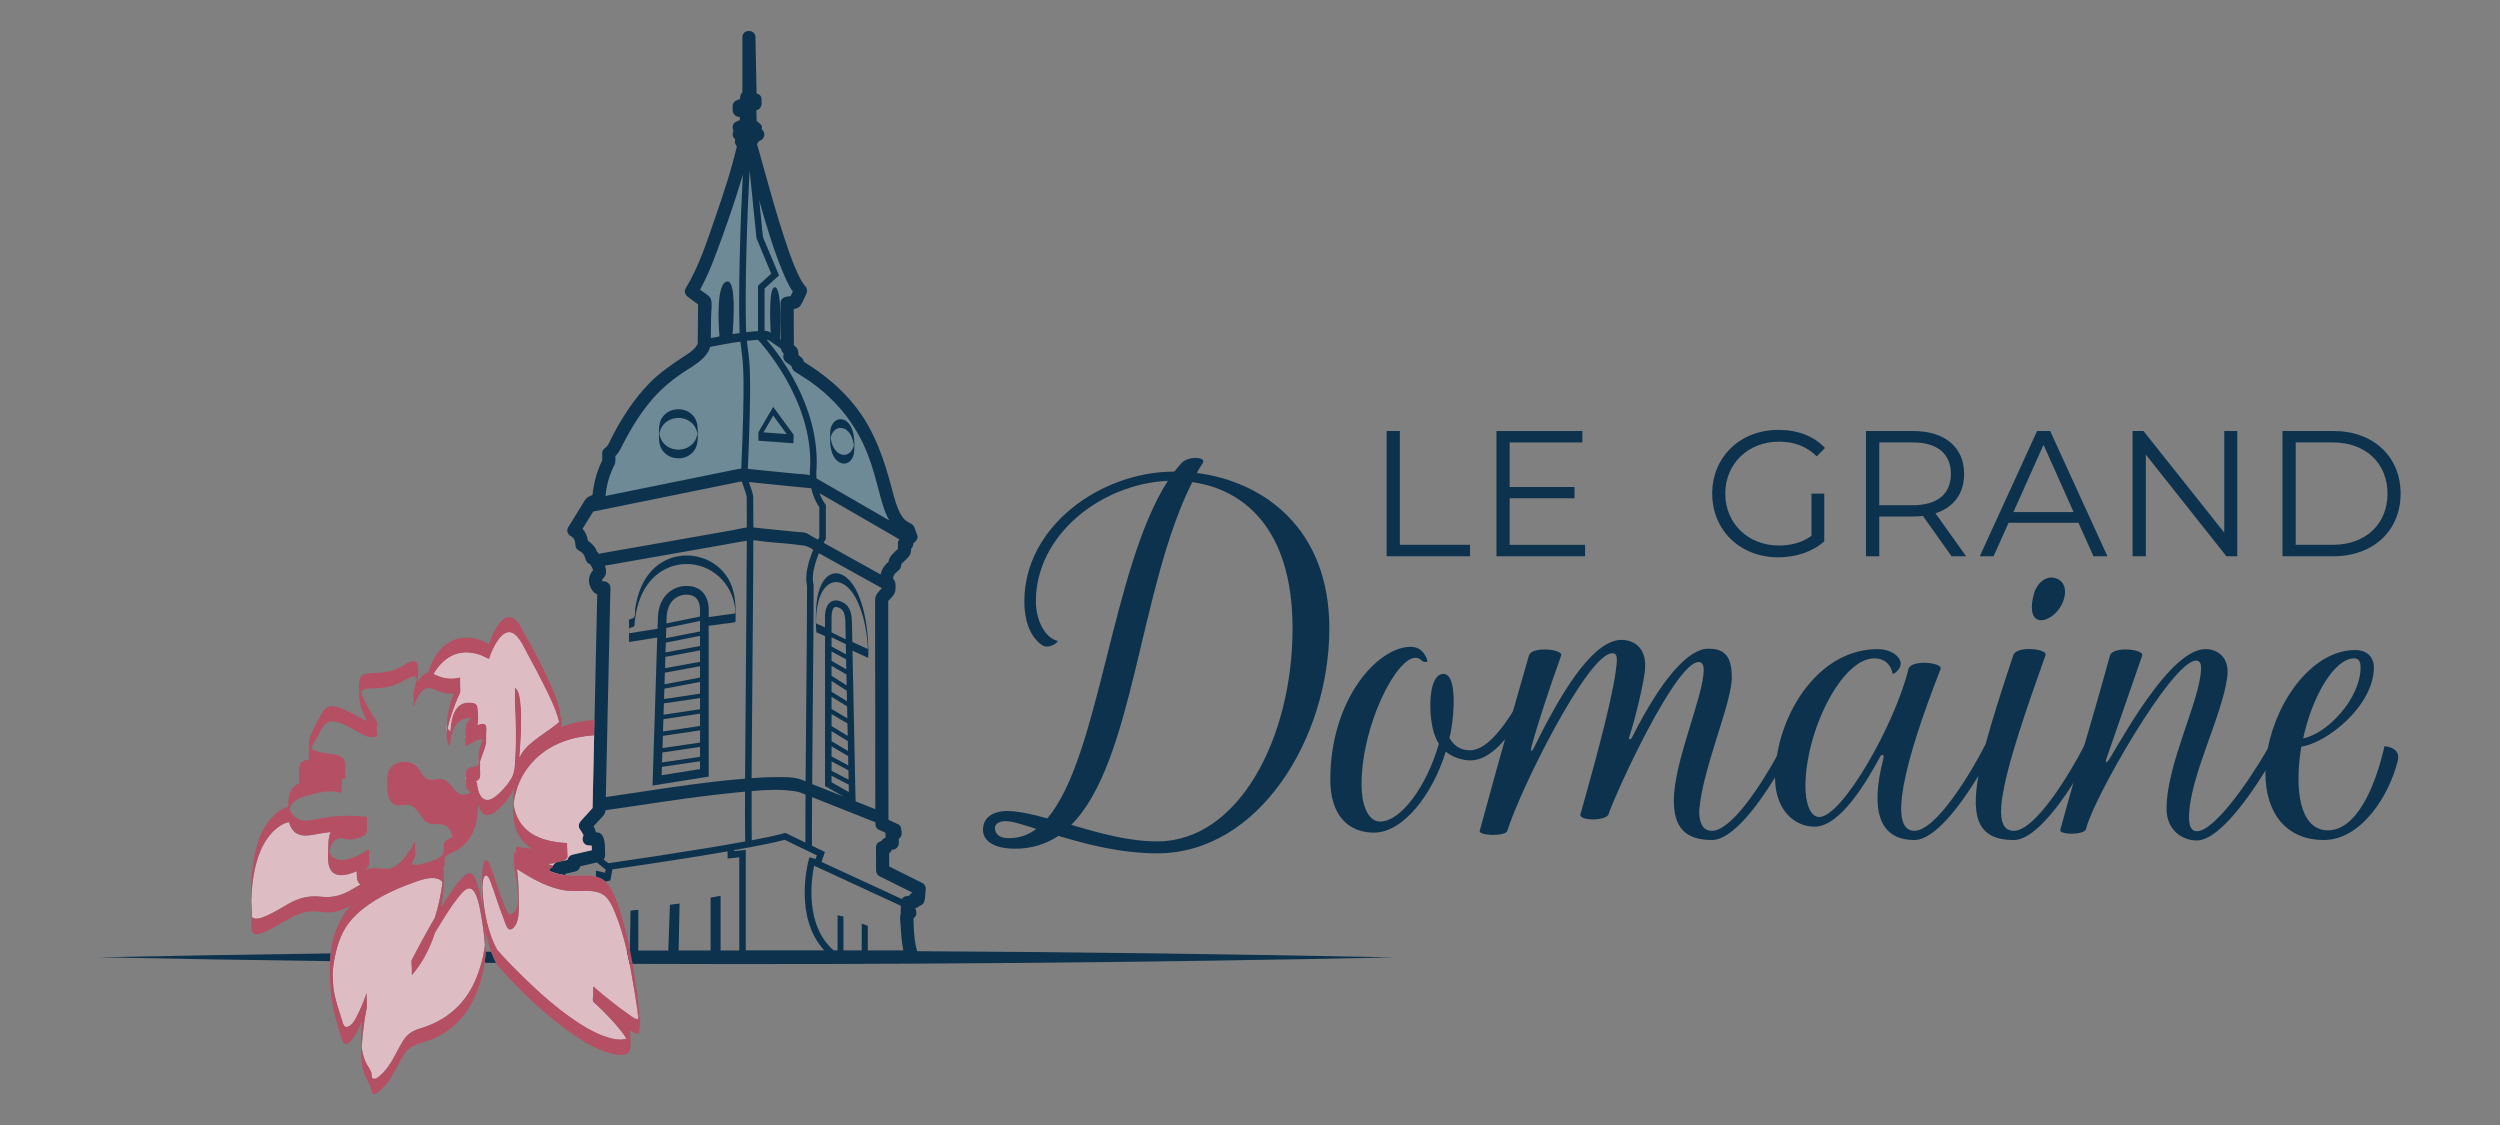 <?xml version="1.0" encoding="UTF-8"?>
<svg id="Calque_1" data-name="Calque 1" xmlns="http://www.w3.org/2000/svg" viewBox="0 0 1133.86 510.24">
  <rect x="0" y="0" width="1133.86" height="510.24" fill="#808080" stroke="none"/>
  <defs>
    <style>
      .cls-1 {
        fill: #b55064;
      }

      .cls-1, .cls-2, .cls-3, .cls-4, .cls-5 {
        stroke-width: 0px;
      }

      .cls-2 {
        fill: #6d8a96;
      }

      .cls-3 {
        fill: #debcc3;
      }

      .cls-4 {
        fill: #fff;
      }

      .cls-5 {
        fill: #0d324d;
      }
    </style>
  </defs>
  <path class="cls-5" d="M149.98,432.41c-.12,1.17-.22,2.33-.28,3.52-34.93-.45-69.82-1.05-104.63-1.76,34.91-.71,69.88-1.31,104.91-1.76Z"/>
  <g>
    <path class="cls-2" d="M350.68,184.52c-.04.06-.02.24,0,.38.02-.14.02-.34,0-.38ZM350.68,188.48c-1.48,2.53-2.95,5.08-4.43,7.61,3.54.26,7.06.51,10.58.77-2.04-2.79-4.09-5.58-6.15-8.39ZM350.68,188.48c-1.48,2.53-2.95,5.08-4.43,7.61,3.54.26,7.06.51,10.58.77-2.04-2.79-4.09-5.58-6.15-8.39ZM350.68,184.52c-.04.06-.02.24,0,.38.02-.14.02-.34,0-.38ZM350.68,184.52c-.04.06-.02.24,0,.38.02-.14.02-.34,0-.38ZM350.68,188.48c-1.48,2.53-2.95,5.08-4.43,7.61,3.54.26,7.06.51,10.58.77-2.04-2.79-4.09-5.58-6.15-8.39ZM350.68,188.48c-1.48,2.53-2.95,5.08-4.43,7.61,3.54.26,7.06.51,10.58.77-2.04-2.79-4.09-5.58-6.15-8.39ZM350.68,184.52c-.04.06-.02.24,0,.38.02-.14.02-.34,0-.38ZM350.68,184.52c-.04.06-.02.24,0,.38.02-.14.02-.34,0-.38ZM350.68,188.48c-1.48,2.53-2.95,5.08-4.43,7.61,3.54.26,7.06.51,10.58.77-2.04-2.79-4.09-5.58-6.15-8.39ZM350.68,188.48c-1.48,2.53-2.95,5.08-4.43,7.61,3.54.26,7.06.51,10.58.77-2.04-2.79-4.09-5.58-6.15-8.39ZM350.68,184.52c-.04.06-.02.24,0,.38.02-.14.02-.34,0-.38ZM350.68,184.52c-.04.06-.02.24,0,.38.02-.14.02-.34,0-.38ZM350.68,188.48c-1.48,2.53-2.95,5.08-4.43,7.61,3.54.26,7.06.51,10.58.77-2.04-2.79-4.09-5.58-6.15-8.39ZM350.68,188.48c-1.48,2.53-2.95,5.08-4.43,7.61,3.54.26,7.06.51,10.58.77-2.04-2.79-4.09-5.58-6.15-8.39ZM350.68,184.52c-.04.06-.02.24,0,.38.02-.14.02-.34,0-.38ZM350.68,184.52c-.04.06-.02.24,0,.38.02-.14.02-.34,0-.38ZM350.68,188.48c-1.48,2.53-2.95,5.08-4.43,7.61,3.54.26,7.06.51,10.58.77-2.04-2.79-4.09-5.58-6.15-8.39ZM350.68,188.48c-1.48,2.53-2.95,5.08-4.43,7.61,3.54.26,7.06.51,10.58.77-2.04-2.79-4.09-5.58-6.15-8.39ZM350.68,184.52c-.04.06-.02.24,0,.38.02-.14.02-.34,0-.38ZM350.68,184.52c-.04.06-.02.24,0,.38.02-.14.02-.34,0-.38ZM350.68,188.48c-1.48,2.53-2.95,5.08-4.43,7.61,3.54.26,7.06.51,10.58.77-2.04-2.79-4.09-5.58-6.15-8.39ZM350.68,188.48c-1.48,2.53-2.95,5.08-4.43,7.61,3.54.26,7.06.51,10.58.77-2.04-2.79-4.09-5.58-6.15-8.39ZM350.68,184.52c-.04.06-.02.24,0,.38.02-.14.02-.34,0-.38ZM350.68,184.52c-.04.06-.02.24,0,.38.02-.14.02-.34,0-.38ZM350.68,188.48c-1.48,2.53-2.95,5.08-4.43,7.61,3.54.26,7.06.51,10.58.77-2.04-2.79-4.09-5.58-6.15-8.39ZM350.68,188.48c-1.48,2.53-2.95,5.08-4.43,7.61,3.54.26,7.06.51,10.58.77-2.04-2.79-4.09-5.58-6.15-8.39ZM350.68,184.52c-.04.06-.02.24,0,.38.02-.14.02-.34,0-.38ZM350.68,184.52c-.04.06-.02.24,0,.38.02-.14.02-.34,0-.38ZM350.68,188.48c-1.48,2.53-2.95,5.08-4.43,7.61,3.54.26,7.06.51,10.58.77-2.04-2.79-4.09-5.58-6.15-8.39ZM350.68,188.48c-1.48,2.53-2.95,5.08-4.43,7.61,3.54.26,7.06.51,10.58.77-2.04-2.79-4.09-5.58-6.15-8.39ZM350.68,184.52c-.04.06-.02.24,0,.38.02-.14.02-.34,0-.38ZM350.68,184.52c-.04.06-.02.24,0,.38.02-.14.02-.34,0-.38ZM350.68,188.48c-1.48,2.53-2.95,5.08-4.43,7.61,3.54.26,7.06.51,10.58.77-2.04-2.79-4.09-5.58-6.15-8.39ZM350.68,188.48c-1.48,2.53-2.95,5.08-4.43,7.61,3.54.26,7.06.51,10.58.77-2.04-2.79-4.09-5.58-6.15-8.39ZM350.68,184.52c-.04.06-.02.24,0,.38.02-.14.02-.34,0-.38ZM350.68,184.52c-.04.06-.02.24,0,.38.02-.14.02-.34,0-.38ZM350.68,188.48c-1.48,2.53-2.95,5.08-4.43,7.61,3.54.26,7.06.51,10.58.77-2.04-2.79-4.09-5.58-6.15-8.39ZM350.68,188.48c-1.48,2.53-2.95,5.08-4.43,7.61,3.54.26,7.06.51,10.58.77-2.04-2.79-4.09-5.58-6.15-8.39ZM350.68,184.52c-.04.06-.02.24,0,.38.02-.14.02-.34,0-.38ZM350.68,184.52c-.04.06-.02.24,0,.38.02-.14.02-.34,0-.38ZM350.68,188.48c-1.48,2.53-2.95,5.08-4.43,7.61,3.54.26,7.06.51,10.58.77-2.04-2.79-4.09-5.58-6.15-8.39ZM350.68,188.48c-1.48,2.53-2.95,5.08-4.43,7.61,3.54.26,7.06.51,10.58.77-2.04-2.79-4.09-5.58-6.15-8.39ZM350.68,184.52c-.04.06-.02.24,0,.38.02-.14.02-.34,0-.38ZM350.68,184.52c-.04.06-.02.24,0,.38.02-.14.02-.34,0-.38ZM350.68,188.48c-1.48,2.53-2.95,5.08-4.43,7.61,3.54.26,7.06.51,10.58.77-2.04-2.79-4.09-5.58-6.15-8.39ZM350.68,188.48c-1.48,2.53-2.95,5.08-4.43,7.61,3.54.26,7.06.51,10.58.77-2.04-2.79-4.09-5.58-6.15-8.39ZM350.68,184.52c-.04.06-.02.24,0,.38.02-.14.02-.34,0-.38ZM354.91,122.99c-4.33-10.46-7.54-21.28-10.56-32.18l1.68,16.71,7.28,17.37-6.55,5.99v19.17c.55,0,1.07.06,1.54.18.44.12.85.38,1.25.67-.28-5.26-.91-20.65,1.84-20.63,3.09,0,2.65,16.83,2.35,23.54.12.08.24.16.34.24-.02-1.21,0-2.41-.02-3.62-.02-4.31-.04-8.64-.06-12.96,0-1.76,1.38-2.79,2.97-2.97.51-.06,1.05-.12,1.56-.18.36-.69.71-1.4,1.07-2.1-2.06-2.77-3.38-6.11-4.69-9.24ZM336.89,79.24c-2.75,9.36-5.85,18.61-9.2,27.79-2.97,8.15-5.93,16.67-10.21,24.33.4.3.77.59,1.17.87,1.23.89,3.36,2.02,3.8,3.54.65,2.33.06,5.48.04,7.83-.04,3.24-.08,6.49-.12,9.73,1.31-.26,2.61-.51,3.92-.75-.49-6.31-1.48-24.68,3.64-24.92,3.82-.18,2.85,17.01,2.31,23.87,1.07-.18,2.16-.36,3.22-.49-.02-.4-.06-.81-.08-1.25-.51-18.39.32-47.37,1.5-70.55ZM343.1,108.04l-3.12-30.82c-1.27,23.48-2.16,53.58-1.62,72.45.02.34.04.67.06.99,1.78-.22,3.56-.38,5.34-.47h.04v-20.61l5.97-5.46-6.67-16.08ZM350.68,184.52c-.04.06-.02.24,0,.38.02-.14.02-.34,0-.38ZM350.68,188.48c-1.48,2.53-2.95,5.08-4.43,7.61,3.54.26,7.06.51,10.58.77-2.04-2.79-4.09-5.58-6.15-8.39ZM350.68,188.48c-1.48,2.53-2.95,5.08-4.43,7.61,3.54.26,7.06.51,10.58.77-2.04-2.79-4.09-5.58-6.15-8.39ZM350.68,184.52c-.04.06-.02.24,0,.38.02-.14.02-.34,0-.38ZM350.68,184.52c-.04.06-.02.24,0,.38.02-.14.02-.34,0-.38ZM350.68,188.48c-1.48,2.53-2.95,5.08-4.43,7.61,3.54.26,7.06.51,10.58.77-2.04-2.79-4.09-5.58-6.15-8.39ZM350.68,188.48c-1.48,2.53-2.95,5.08-4.43,7.61,3.54.26,7.06.51,10.58.77-2.04-2.79-4.09-5.58-6.15-8.39ZM350.68,184.52c-.04.06-.02.24,0,.38.02-.14.02-.34,0-.38ZM336.26,158.71c-.16-1.17-.34-2.35-.47-3.76-4.59.63-9.18,1.5-13.73,2.39-.16.69-.42,1.38-.85,2.12-2.25,3.9-6.37,6.23-10.03,8.6-5.66,3.64-10.76,7.77-15.21,12.86-3.48,3.98-6.49,8.33-9.2,12.86-1.8,3.01-3.48,6.09-5.04,9.22-.81,1.64-1.46,2.75-2.63,3.82v.02c.02.89.06,1.76-.04,2.63-.1,1.07-.57,1.84-1.05,2.79-1.9,3.96-2.97,8.33-3.42,12.7,8.33-1.7,16.67-3.38,25.02-5.08,11.59-2.35,23.18-4.71,34.77-7.06.63-.14,1.23-.2,1.82-.22,1.76-41.32.93-47.41.06-53.88ZM350.68,184.52c-.04.06-.02.24,0,.38.02-.14.02-.34,0-.38ZM350.68,188.48c-1.48,2.53-2.95,5.08-4.43,7.61,3.54.26,7.06.51,10.58.77-2.04-2.79-4.09-5.58-6.15-8.39ZM350.68,188.48c-1.48,2.53-2.95,5.08-4.43,7.61,3.54.26,7.06.51,10.58.77-2.04-2.79-4.09-5.58-6.15-8.39ZM350.68,184.52c-.04.06-.02.24,0,.38.02-.14.02-.34,0-.38ZM350.68,184.52c-.04.06-.02.24,0,.38.02-.14.02-.34,0-.38ZM350.68,188.48c-1.48,2.53-2.95,5.08-4.43,7.61,3.54.26,7.06.51,10.58.77-2.04-2.79-4.09-5.58-6.15-8.39ZM350.68,188.48c-1.48,2.53-2.95,5.08-4.43,7.61,3.54.26,7.06.51,10.58.77-2.04-2.79-4.09-5.58-6.15-8.39ZM350.68,184.52c-.04.06-.02.24,0,.38.02-.14.02-.34,0-.38ZM350.68,184.52c-.04.06-.02.24,0,.38.02-.14.02-.34,0-.38ZM350.68,188.48c-1.48,2.53-2.95,5.08-4.43,7.61,3.54.26,7.06.51,10.58.77-2.04-2.79-4.09-5.58-6.15-8.39ZM350.68,188.48c-1.48,2.53-2.95,5.08-4.43,7.61,3.54.26,7.06.51,10.58.77-2.04-2.79-4.09-5.58-6.15-8.39ZM350.68,184.52c-.04.06-.02.24,0,.38.02-.14.02-.34,0-.38ZM350.68,184.52c-.04.06-.02.24,0,.38.02-.14.02-.34,0-.38ZM350.68,188.48c-1.48,2.53-2.95,5.08-4.43,7.61,3.54.26,7.06.51,10.58.77-2.04-2.79-4.09-5.58-6.15-8.39ZM350.68,188.48c-1.48,2.53-2.95,5.08-4.43,7.61,3.54.26,7.06.51,10.58.77-2.04-2.79-4.09-5.58-6.15-8.39ZM350.68,184.52c-.04.06-.02.24,0,.38.02-.14.02-.34,0-.38ZM350.68,184.52c-.04.06-.02.24,0,.38.02-.14.02-.34,0-.38ZM350.68,188.48c-1.48,2.53-2.95,5.08-4.43,7.61,3.54.26,7.06.51,10.58.77-2.04-2.79-4.09-5.58-6.15-8.39ZM350.68,188.48c-1.48,2.53-2.95,5.08-4.43,7.61,3.54.26,7.06.51,10.58.77-2.04-2.79-4.09-5.58-6.15-8.39ZM350.68,184.52c-.04.06-.02.24,0,.38.02-.14.02-.34,0-.38ZM350.68,184.52c-.04.06-.02.24,0,.38.02-.14.02-.34,0-.38ZM350.68,188.48c-1.48,2.53-2.95,5.08-4.43,7.61,3.54.26,7.06.51,10.58.77-2.04-2.79-4.09-5.58-6.15-8.39ZM350.68,188.48c-1.48,2.53-2.95,5.08-4.43,7.61,3.54.26,7.06.51,10.58.77-2.04-2.79-4.09-5.58-6.15-8.39ZM350.68,184.52c-.04.06-.02.24,0,.38.02-.14.02-.34,0-.38ZM350.68,184.52c-.04.06-.02.24,0,.38.02-.14.02-.34,0-.38ZM350.68,188.48c-1.48,2.53-2.95,5.08-4.43,7.61,3.54.26,7.06.51,10.58.77-2.04-2.79-4.09-5.58-6.15-8.39ZM350.68,188.48c-1.48,2.53-2.95,5.08-4.43,7.61,3.54.26,7.06.51,10.58.77-2.04-2.79-4.09-5.58-6.15-8.39ZM350.68,184.52c-.04.06-.02.24,0,.38.02-.14.02-.34,0-.38ZM350.68,184.52c-.04.06-.02.24,0,.38.02-.14.02-.34,0-.38ZM350.68,188.48c-1.48,2.53-2.95,5.08-4.43,7.61,3.54.26,7.06.51,10.58.77-2.04-2.79-4.09-5.58-6.15-8.39ZM350.68,188.48c-1.48,2.53-2.95,5.08-4.43,7.61,3.54.26,7.06.51,10.58.77-2.04-2.79-4.09-5.58-6.15-8.39ZM350.68,184.52c-.04.06-.02.24,0,.38.02-.14.02-.34,0-.38ZM350.68,184.52c-.04.06-.02.24,0,.38.02-.14.02-.34,0-.38ZM350.68,188.48c-1.48,2.53-2.95,5.08-4.43,7.61,3.54.26,7.06.51,10.58.77-2.04-2.79-4.09-5.58-6.15-8.39ZM350.68,188.48c-1.48,2.53-2.95,5.08-4.43,7.61,3.54.26,7.06.51,10.58.77-2.04-2.79-4.09-5.58-6.15-8.39ZM350.68,184.52c-.04.06-.02.24,0,.38.02-.14.02-.34,0-.38ZM350.68,184.52c-.04.06-.02.24,0,.38.02-.14.02-.34,0-.38ZM350.68,188.48c-1.48,2.53-2.95,5.08-4.43,7.61,3.54.26,7.06.51,10.58.77-2.04-2.79-4.09-5.58-6.15-8.39ZM350.68,188.48c-1.48,2.53-2.95,5.08-4.43,7.61,3.54.26,7.06.51,10.58.77-2.04-2.79-4.09-5.58-6.15-8.39ZM350.68,184.52c-.04.06-.02.24,0,.38.02-.14.02-.34,0-.38ZM350.68,184.52c-.04.06-.02.24,0,.38.02-.14.02-.34,0-.38ZM350.68,188.48c-1.48,2.53-2.95,5.08-4.43,7.61,3.54.26,7.06.51,10.58.77-2.04-2.79-4.09-5.58-6.15-8.39ZM350.68,188.48c-1.48,2.53-2.95,5.08-4.43,7.61,3.54.26,7.06.51,10.58.77-2.04-2.79-4.09-5.58-6.15-8.39ZM350.68,184.52c-.04.06-.02.24,0,.38.02-.14.02-.34,0-.38ZM350.68,184.52c-.04.06-.02.24,0,.38.02-.14.02-.34,0-.38ZM350.68,188.48c-1.48,2.53-2.95,5.08-4.43,7.61,3.54.26,7.06.51,10.58.77-2.04-2.79-4.09-5.58-6.15-8.39ZM350.68,188.48c-1.48,2.53-2.95,5.08-4.43,7.61,3.54.26,7.06.51,10.58.77-2.04-2.79-4.09-5.58-6.15-8.39ZM350.68,184.52c-.04.06-.02.24,0,.38.02-.14.02-.34,0-.38ZM350.68,184.52c-.04.06-.02.24,0,.38.02-.14.02-.34,0-.38ZM350.68,188.48c-1.48,2.53-2.95,5.08-4.43,7.61,3.54.26,7.06.51,10.58.77-2.04-2.79-4.09-5.58-6.15-8.39ZM350.68,188.48c-1.48,2.53-2.95,5.08-4.43,7.61,3.54.26,7.06.51,10.58.77-2.04-2.79-4.09-5.58-6.15-8.39ZM350.68,184.52c-.04.06-.02.24,0,.38.02-.14.02-.34,0-.38ZM350.68,184.52c-.04.06-.02.24,0,.38.02-.14.02-.34,0-.38ZM350.68,188.48c-1.48,2.53-2.95,5.08-4.43,7.61,3.54.26,7.06.51,10.58.77-2.04-2.79-4.09-5.58-6.15-8.39ZM350.68,188.48c-1.48,2.53-2.95,5.08-4.43,7.61,3.54.26,7.06.51,10.58.77-2.04-2.79-4.09-5.58-6.15-8.39ZM350.68,184.52c-.04.06-.02.24,0,.38.02-.14.02-.34,0-.38ZM350.68,184.52c-.04.06-.02.24,0,.38.02-.14.02-.34,0-.38ZM350.68,188.48c-1.48,2.53-2.95,5.08-4.43,7.61,3.54.26,7.06.51,10.58.77-2.04-2.79-4.09-5.58-6.15-8.39ZM350.68,188.48c-1.48,2.53-2.95,5.08-4.43,7.61,3.54.26,7.06.51,10.58.77-2.04-2.79-4.09-5.58-6.15-8.39ZM350.68,184.52c-.04.06-.02.24,0,.38.02-.14.02-.34,0-.38ZM350.68,184.52c-.04.06-.02.24,0,.38.02-.14.02-.34,0-.38ZM350.68,188.48c-1.48,2.53-2.95,5.08-4.43,7.61,3.54.26,7.06.51,10.58.77-2.04-2.79-4.09-5.58-6.15-8.39ZM350.68,188.48c-1.48,2.53-2.95,5.08-4.43,7.61,3.54.26,7.06.51,10.58.77-2.04-2.79-4.09-5.58-6.15-8.39ZM350.68,184.52c-.04.06-.02.24,0,.38.02-.14.02-.34,0-.38ZM344.19,154.61l-.4-.44v-.04h-.04c-1.68.1-3.34.24-5.02.45.14,1.38.3,2.57.45,3.72.89,6.59,1.74,12.82-.02,54.35.45.04.95.08,1.46.14,6.78.67,13.57,1.36,20.35,2.04,2.1.2,4.29.14,6.29.69-.06-2.12.14-3.52.16-3.68,1.34-30.83-22.98-56.98-23.24-57.24ZM359.88,199.83v1.21c-.65-.04-1.33-.1-1.98-.14-4.63-.34-9.24-.67-13.86-1.01v-.08c0-.53-.16-3.6,0-3.88,2.22-3.8,4.43-7.61,6.65-11.41.4.53.79,1.07,1.17,1.6,2.69,3.66,5.36,7.3,8.03,10.96.14.2.06,1.66,0,2.75ZM346.25,196.09c3.54.26,7.06.51,10.58.77-2.04-2.79-4.09-5.58-6.15-8.39-1.48,2.53-2.95,5.08-4.43,7.61ZM350.68,184.9c.02-.14.02-.34,0-.38-.04.06-.02.24,0,.38ZM350.68,184.52c-.04.06-.02.24,0,.38.02-.14.02-.34,0-.38ZM350.68,188.48c-1.48,2.53-2.95,5.08-4.43,7.61,3.54.26,7.06.51,10.58.77-2.04-2.79-4.09-5.58-6.15-8.39ZM350.68,188.48c-1.48,2.53-2.95,5.08-4.43,7.61,3.54.26,7.06.51,10.58.77-2.04-2.79-4.09-5.58-6.15-8.39ZM350.68,184.52c-.04.06-.02.24,0,.38.02-.14.02-.34,0-.38ZM350.68,184.52c-.04.06-.02.24,0,.38.02-.14.02-.34,0-.38ZM350.68,188.48c-1.48,2.53-2.95,5.08-4.43,7.61,3.54.26,7.06.51,10.58.77-2.04-2.79-4.09-5.58-6.15-8.39ZM350.68,188.48c-1.48,2.53-2.95,5.08-4.43,7.61,3.54.26,7.06.51,10.58.77-2.04-2.79-4.09-5.58-6.15-8.39ZM350.68,184.52c-.04.06-.02.24,0,.38.02-.14.02-.34,0-.38ZM350.68,184.52c-.04.06-.02.24,0,.38.02-.14.02-.34,0-.38ZM350.68,188.48c-1.48,2.53-2.95,5.08-4.43,7.61,3.54.26,7.06.51,10.58.77-2.04-2.79-4.09-5.58-6.15-8.39ZM350.68,188.48c-1.48,2.53-2.95,5.08-4.43,7.61,3.54.26,7.06.51,10.58.77-2.04-2.79-4.09-5.58-6.15-8.39ZM350.68,184.52c-.04.06-.02.24,0,.38.02-.14.02-.34,0-.38ZM350.68,184.52c-.04.06-.02.24,0,.38.02-.14.02-.34,0-.38ZM350.68,188.48c-1.48,2.53-2.95,5.08-4.43,7.61,3.54.26,7.06.51,10.58.77-2.04-2.79-4.09-5.58-6.15-8.39ZM350.68,188.48c-1.48,2.53-2.95,5.08-4.43,7.61,3.54.26,7.06.51,10.58.77-2.04-2.79-4.09-5.58-6.15-8.39ZM350.68,184.52c-.04.06-.02.24,0,.38.02-.14.02-.34,0-.38ZM350.68,184.52c-.04.06-.02.24,0,.38.02-.14.02-.34,0-.38ZM350.68,188.48c-1.48,2.53-2.95,5.08-4.43,7.61,3.54.26,7.06.51,10.58.77-2.04-2.79-4.09-5.58-6.15-8.39ZM350.68,188.48c-1.48,2.53-2.95,5.08-4.43,7.61,3.54.26,7.06.51,10.58.77-2.04-2.79-4.09-5.58-6.15-8.39ZM350.68,184.52c-.04.06-.02.24,0,.38.02-.14.02-.34,0-.38ZM350.68,184.52c-.04.06-.02.24,0,.38.02-.14.02-.34,0-.38ZM350.68,188.48c-1.48,2.53-2.95,5.08-4.43,7.61,3.54.26,7.06.51,10.58.77-2.04-2.79-4.09-5.58-6.15-8.39ZM350.68,188.48c-1.48,2.53-2.95,5.08-4.43,7.61,3.54.26,7.06.51,10.58.77-2.04-2.79-4.09-5.58-6.15-8.39ZM350.68,184.52c-.04.06-.02.24,0,.38.02-.14.02-.34,0-.38ZM350.68,184.52c-.04.06-.02.24,0,.38.02-.14.02-.34,0-.38ZM350.68,188.48c-1.48,2.53-2.95,5.08-4.43,7.61,3.54.26,7.06.51,10.58.77-2.04-2.79-4.09-5.58-6.15-8.39ZM350.68,188.48c-1.48,2.53-2.95,5.08-4.43,7.61,3.54.26,7.06.51,10.58.77-2.04-2.79-4.09-5.58-6.15-8.39ZM350.68,184.52c-.04.06-.02.24,0,.38.02-.14.02-.34,0-.38ZM350.68,184.52c-.04.06-.02.24,0,.38.02-.14.02-.34,0-.38ZM350.68,188.48c-1.48,2.53-2.95,5.08-4.43,7.61,3.54.26,7.06.51,10.58.77-2.04-2.79-4.09-5.58-6.15-8.39ZM350.68,188.48c-1.48,2.53-2.95,5.08-4.43,7.61,3.54.26,7.06.51,10.58.77-2.04-2.79-4.09-5.58-6.15-8.39ZM350.68,184.52c-.04.06-.02.24,0,.38.02-.14.02-.34,0-.38ZM350.68,184.52c-.04.06-.02.24,0,.38.02-.14.02-.34,0-.38ZM350.68,188.48c-1.48,2.53-2.95,5.08-4.43,7.61,3.54.26,7.06.51,10.58.77-2.04-2.79-4.09-5.58-6.15-8.39ZM350.68,188.48c-1.48,2.53-2.95,5.08-4.43,7.61,3.54.26,7.06.51,10.58.77-2.04-2.79-4.09-5.58-6.15-8.39ZM350.68,184.52c-.04.06-.02.24,0,.38.02-.14.02-.34,0-.38ZM350.68,184.52c-.04.06-.02.24,0,.38.02-.14.02-.34,0-.38ZM350.68,188.48c-1.48,2.53-2.95,5.08-4.43,7.61,3.54.26,7.06.51,10.58.77-2.04-2.79-4.09-5.58-6.15-8.39ZM350.68,188.48c-1.48,2.53-2.95,5.08-4.43,7.61,3.54.26,7.06.51,10.58.77-2.04-2.79-4.09-5.58-6.15-8.39ZM350.68,184.52c-.04.06-.02.24,0,.38.02-.14.02-.34,0-.38ZM350.68,184.52c-.04.06-.02.24,0,.38.02-.14.02-.34,0-.38ZM350.68,188.48c-1.48,2.53-2.95,5.08-4.43,7.61,3.54.26,7.06.51,10.58.77-2.04-2.79-4.09-5.58-6.15-8.39ZM350.68,188.48c-1.48,2.53-2.95,5.08-4.43,7.61,3.54.26,7.06.51,10.58.77-2.04-2.79-4.09-5.58-6.15-8.39ZM350.68,184.52c-.04.06-.02.24,0,.38.02-.14.02-.34,0-.38ZM350.68,184.52c-.04.06-.02.24,0,.38.02-.14.02-.34,0-.38ZM350.68,188.48c-1.48,2.53-2.95,5.08-4.43,7.61,3.54.26,7.06.51,10.58.77-2.04-2.79-4.09-5.58-6.15-8.39ZM350.68,188.48c-1.48,2.53-2.95,5.08-4.43,7.61,3.54.26,7.06.51,10.58.77-2.04-2.79-4.09-5.58-6.15-8.39ZM350.68,184.52c-.04.06-.02.24,0,.38.02-.14.02-.34,0-.38ZM350.68,184.52c-.04.06-.02.24,0,.38.02-.14.02-.34,0-.38ZM350.68,188.48c-1.48,2.53-2.95,5.08-4.43,7.61,3.54.26,7.06.51,10.58.77-2.04-2.79-4.09-5.58-6.15-8.39ZM350.68,188.48c-1.48,2.53-2.95,5.08-4.43,7.61,3.54.26,7.06.51,10.58.77-2.04-2.79-4.09-5.58-6.15-8.39ZM350.68,184.52c-.04.06-.02.24,0,.38.02-.14.02-.34,0-.38ZM350.68,184.52c-.04.06-.02.24,0,.38.02-.14.02-.34,0-.38ZM350.68,188.48c-1.48,2.53-2.95,5.08-4.43,7.61,3.54.26,7.06.51,10.58.77-2.04-2.79-4.09-5.58-6.15-8.39ZM350.68,188.48c-1.48,2.53-2.95,5.08-4.43,7.61,3.54.26,7.06.51,10.58.77-2.04-2.79-4.09-5.58-6.15-8.39ZM350.68,184.52c-.04.06-.02.24,0,.38.02-.14.02-.34,0-.38ZM350.68,184.52c-.04.06-.02.24,0,.38.02-.14.02-.34,0-.38ZM350.68,188.48c-1.48,2.53-2.95,5.08-4.43,7.61,3.54.26,7.06.51,10.58.77-2.04-2.79-4.09-5.58-6.15-8.39ZM350.68,188.48c-1.48,2.53-2.95,5.08-4.43,7.61,3.54.26,7.06.51,10.58.77-2.04-2.79-4.09-5.58-6.15-8.39ZM350.68,184.52c-.04.06-.02.24,0,.38.02-.14.02-.34,0-.38ZM350.68,184.52c-.04.06-.02.24,0,.38.02-.14.02-.34,0-.38ZM350.68,188.48c-1.48,2.53-2.95,5.08-4.43,7.61,3.54.26,7.06.51,10.58.77-2.04-2.79-4.09-5.58-6.15-8.39ZM350.68,188.48c-1.48,2.53-2.95,5.08-4.43,7.61,3.54.26,7.06.51,10.58.77-2.04-2.79-4.09-5.58-6.15-8.39ZM350.68,184.52c-.04.06-.02.24,0,.38.02-.14.02-.34,0-.38ZM350.68,184.52c-.04.06-.02.24,0,.38.02-.14.02-.34,0-.38ZM350.68,188.48c-1.48,2.53-2.95,5.08-4.43,7.61,3.54.26,7.06.51,10.58.77-2.04-2.79-4.09-5.58-6.15-8.39ZM350.68,188.48c-1.48,2.53-2.95,5.08-4.43,7.61,3.54.26,7.06.51,10.58.77-2.04-2.79-4.09-5.58-6.15-8.39ZM350.68,184.52c-.04.06-.02.24,0,.38.02-.14.02-.34,0-.38ZM401.81,232.9c-1.84-4.47-2.89-9.24-4.15-13.88-1.58-5.93-3.4-11.83-5.99-17.41-3.3-7.04-7.69-13.51-13.11-19.09-3.22-3.32-6.74-6.37-10.5-9.06-2.37-1.7-4.85-3.16-7.28-4.75-1.19-.77-1.6-1.62-1.78-2.67-.79-.57-1.56-1.15-2.35-1.74-1.29-.95-1.7-2.59-1.13-3.86-.67-.65-1.13-1.36-1.31-2.37-1.29-.89-2.59-1.78-3.9-2.67-.63-.44-1.27-1.03-2-1.23-.2-.06-.4-.1-.61-.12,5.26,6.09,23.91,29.77,22.69,58.07,0,.1-.26,2.08-.06,4.85,4.19,2.41,8.37,4.81,12.54,7.22,6.82,3.94,13.65,7.89,20.47,11.83-.57-.99-1.09-2.04-1.52-3.13ZM350.68,184.52c-.04.06-.02.24,0,.38.02-.14.02-.34,0-.38ZM350.68,188.48c-1.48,2.53-2.95,5.08-4.43,7.61,3.54.26,7.06.51,10.58.77-2.04-2.79-4.09-5.58-6.15-8.39ZM350.68,188.48c-1.48,2.53-2.95,5.08-4.43,7.61,3.54.26,7.06.51,10.58.77-2.04-2.79-4.09-5.58-6.15-8.39ZM350.68,184.52c-.04.06-.02.24,0,.38.02-.14.02-.34,0-.38ZM350.68,184.52c-.04.06-.02.24,0,.38.02-.14.02-.34,0-.38ZM350.68,188.48c-1.48,2.53-2.95,5.08-4.43,7.61,3.54.26,7.06.51,10.58.77-2.04-2.79-4.09-5.58-6.15-8.39ZM350.68,188.48c-1.48,2.53-2.95,5.08-4.43,7.61,3.54.26,7.06.51,10.58.77-2.04-2.79-4.09-5.58-6.15-8.39ZM350.68,184.52c-.04.06-.02.24,0,.38.02-.14.02-.34,0-.38ZM350.68,184.52c-.04.06-.02.24,0,.38.02-.14.02-.34,0-.38ZM350.68,188.48c-1.48,2.53-2.95,5.08-4.43,7.61,3.54.26,7.06.51,10.58.77-2.04-2.79-4.09-5.58-6.15-8.39ZM350.68,188.48c-1.48,2.53-2.95,5.08-4.43,7.61,3.54.26,7.06.51,10.58.77-2.04-2.79-4.09-5.58-6.15-8.39ZM350.68,184.52c-.04.06-.02.24,0,.38.02-.14.02-.34,0-.38ZM350.68,184.52c-.04.06-.02.24,0,.38.02-.14.02-.34,0-.38ZM350.68,188.48c-1.48,2.53-2.95,5.08-4.43,7.61,3.54.26,7.06.51,10.58.77-2.04-2.79-4.09-5.58-6.15-8.39ZM350.68,188.48c-1.48,2.53-2.95,5.08-4.43,7.61,3.54.26,7.06.51,10.58.77-2.04-2.79-4.09-5.58-6.15-8.39ZM350.68,184.52c-.04.06-.02.24,0,.38.02-.14.02-.34,0-.38ZM350.68,184.52c-.04.06-.02.24,0,.38.02-.14.02-.34,0-.38ZM350.68,188.48c-1.48,2.53-2.95,5.08-4.43,7.61,3.54.26,7.06.51,10.58.77-2.04-2.79-4.09-5.58-6.15-8.39ZM350.68,188.48c-1.48,2.53-2.95,5.08-4.43,7.61,3.54.26,7.06.51,10.58.77-2.04-2.79-4.09-5.58-6.15-8.39ZM350.68,184.52c-.04.06-.02.24,0,.38.02-.14.02-.34,0-.38ZM350.68,184.52c-.04.06-.02.24,0,.38.02-.14.02-.34,0-.38ZM350.68,188.48c-1.48,2.53-2.95,5.08-4.43,7.61,3.54.26,7.06.51,10.58.77-2.04-2.79-4.09-5.58-6.15-8.39ZM350.68,188.48c-1.48,2.53-2.95,5.08-4.43,7.61,3.54.26,7.06.51,10.58.77-2.04-2.79-4.09-5.58-6.15-8.39ZM350.68,184.52c-.04.06-.02.24,0,.38.02-.14.02-.34,0-.38ZM350.68,184.52c-.04.06-.02.24,0,.38.02-.14.02-.34,0-.38ZM350.68,188.48c-1.48,2.53-2.95,5.08-4.43,7.61,3.54.26,7.06.51,10.58.77-2.04-2.79-4.09-5.58-6.15-8.39ZM350.68,188.48c-1.48,2.53-2.95,5.08-4.43,7.61,3.54.26,7.06.51,10.58.77-2.04-2.79-4.09-5.58-6.15-8.39ZM350.68,184.52c-.04.06-.02.24,0,.38.02-.14.02-.34,0-.38ZM350.68,184.52c-.04.06-.02.24,0,.38.02-.14.02-.34,0-.38ZM350.68,188.48c-1.48,2.53-2.95,5.08-4.43,7.61,3.54.26,7.06.51,10.58.77-2.04-2.79-4.09-5.58-6.15-8.39ZM350.68,188.48c-1.48,2.53-2.95,5.08-4.43,7.61,3.54.26,7.06.51,10.58.77-2.04-2.79-4.09-5.58-6.15-8.39ZM350.68,184.52c-.04.06-.02.24,0,.38.02-.14.02-.34,0-.38ZM350.68,184.52c-.04.06-.02.24,0,.38.02-.14.02-.34,0-.38ZM350.68,188.48c-1.48,2.53-2.95,5.08-4.43,7.61,3.54.26,7.06.51,10.58.77-2.04-2.79-4.09-5.58-6.15-8.39ZM350.68,188.48c-1.48,2.53-2.95,5.08-4.43,7.61,3.54.26,7.06.51,10.58.77-2.04-2.79-4.09-5.58-6.15-8.39ZM350.68,184.52c-.04.06-.02.24,0,.38.02-.14.02-.34,0-.38ZM350.68,184.52c-.04.06-.02.24,0,.38.02-.14.02-.34,0-.38ZM350.68,188.48c-1.48,2.53-2.95,5.08-4.43,7.61,3.54.26,7.06.51,10.58.77-2.04-2.79-4.09-5.58-6.15-8.39ZM350.68,188.48c-1.48,2.53-2.95,5.08-4.43,7.61,3.54.26,7.06.51,10.58.77-2.04-2.79-4.09-5.58-6.15-8.39ZM350.68,184.52c-.04.06-.02.24,0,.38.02-.14.02-.34,0-.38ZM350.68,184.52c-.04.06-.02.24,0,.38.02-.14.02-.34,0-.38ZM350.68,188.48c-1.48,2.53-2.95,5.08-4.43,7.61,3.54.26,7.06.51,10.58.77-2.04-2.79-4.09-5.58-6.15-8.39ZM350.68,188.48c-1.48,2.53-2.95,5.08-4.43,7.61,3.54.26,7.06.51,10.58.77-2.04-2.79-4.09-5.58-6.15-8.39ZM350.68,184.52c-.04.06-.02.24,0,.38.02-.14.02-.34,0-.38ZM350.68,184.52c-.04.06-.02.24,0,.38.02-.14.02-.34,0-.38ZM350.68,188.48c-1.48,2.53-2.95,5.08-4.43,7.61,3.54.26,7.06.51,10.58.77-2.04-2.79-4.09-5.58-6.15-8.39ZM350.68,188.48c-1.48,2.53-2.95,5.08-4.43,7.61,3.54.26,7.06.51,10.58.77-2.04-2.79-4.09-5.58-6.15-8.39ZM350.68,184.52c-.04.06-.02.24,0,.38.02-.14.02-.34,0-.38ZM350.68,184.52c-.04.06-.02.24,0,.38.02-.14.02-.34,0-.38ZM350.68,184.52c-.04.06-.02.24,0,.38.02-.14.02-.34,0-.38Z"/>
    <g>
      <g>
        <path class="cls-5" d="M264.6,378.9v.04c-.04.06-.08.14-.1.2,0-.04.02-.12.1-.24Z"/>
        <path class="cls-5" d="M273.13,208.49v.22c-.02.06-.04.12-.06.18,0-.12.02-.28.06-.4Z"/>
        <path class="cls-5" d="M256.12,396.92c-2.39-.36-4.75-1.01-7.02-1.88l-.06.36c2.16.71,4.51,1.31,7.1,1.72.04-.06.06-.12.08-.18-.04,0-.06-.02-.1-.02ZM286.08,432.86c-.08-.53-.2-1.09-.32-1.6,0-.08-.02-.14-.04-.22h-1.46c.02.08.04.14.04.22.12.49.24.97.34,1.46.1.47.2.93.3,1.38.1.42.18.83.26,1.25.12.55.24,1.09.34,1.62h1.33c-.24-1.38-.49-2.75-.77-4.11ZM289.48,431.04v.2c4.53-.02,9.06-.04,13.59-.06v-.14h-13.59Z"/>
      </g>
      <path class="cls-5" d="M387.17,201.2c.09.47.16.94.21,1.41.02.24.04.48.05.72.07,1.36.08-4.17,0-2.82,0,.13-.02.27-.03.4-.07.73-.22,1.47-.48,2.16-.4,1.07-1.09,2.06-2.09,2.66-2.05,1.25-4.44.29-5.86-1.43-1.04-1.26-1.65-2.82-2-4.4-.22-.98-.36-1.97-.41-2.97-.03-.68-.07,4.09,0,2.95,0-.11.01-.23.02-.34.02-.19.04-.38.07-.56.05-.37.13-.73.23-1.09.62-2.16,2.4-4.07,4.81-3.78,3.36.41,4.94,4.2,5.47,7.1-.03-.16.01-.44.01-.58,0-.47,0-.93,0-1.4,0-.64.1-1.35-.02-1.98-.52-2.85-2.03-6.52-5.29-7.07-2.67-.45-4.57,1.81-5.11,4.2-.23,1.01-.23,2.05-.24,3.08,0,1.63-.07,3.28.16,4.89.27,1.9.8,3.83,1.92,5.42,1.4,2,4.01,3.32,6.29,1.88,1.25-.79,1.98-2.18,2.31-3.59.31-1.35.25-2.76.25-4.13,0-1.58,0-3.13-.3-4.69.03.15-.01.44-.01.58,0,.47,0,.93,0,1.4,0,.63-.1,1.35.02,1.98Z"/>
      <path class="cls-5" d="M316.45,197.74c-.02-4.45.06-2.93,0-2.13-.02.19-.03.38-.05.58-.03.27-.07.53-.12.79-.09.5-.23.98-.4,1.46-.32.87-.77,1.69-1.36,2.4-1.07,1.3-2.54,2.23-4.16,2.71-3.25.96-7.04.1-9.32-2.48-1.31-1.48-1.94-3.36-2.11-5.31v-.15c-.05-.96-.05-.25-.01,2.13,0-.33,0-.67,0-1s0-.67,0-1c.03,4.3-.06,2.94,0,2.13.04-.58.11-1.14.24-1.71.21-.94.57-1.85,1.08-2.67,1.85-2.97,5.47-4.35,8.87-3.84,1.89.28,3.7,1.15,5.02,2.54.68.72,1.22,1.56,1.6,2.47.21.51.38,1.04.49,1.58.06.29.11.58.15.87.02.15.04.3.05.45l.02.3c.04.96.04.25,0-2.13,0,.9-.04,1.81,0,2.71,0,.04,0,.39.02.2.04-.3.01-.61.01-.91.02-2.79.19-5.66-1.31-8.13-1-1.65-2.58-2.87-4.4-3.49-3.56-1.23-7.85-.21-10.15,2.87-1.44,1.94-1.72,4.22-1.73,6.56,0,.33,0,.67,0,1s0,2.09,0,.2c0-1.89,0-.13,0,.2s0,.67,0,1c0,.7,0,1.41.07,2.11.11,1.12.4,2.22.9,3.22,1.75,3.51,5.83,5.16,9.6,4.45,2.08-.39,4.01-1.51,5.29-3.22,1.92-2.57,1.75-5.71,1.73-8.76,0-.07.02-1.46-.03-.71-.06.89-.01,1.81,0,2.71Z"/>
      <path class="cls-5" d="M286.08,432.86l-.45.08.02-1.68.02-.22v-.3l.06.3c.02.08.04.14.04.22.12.51.24,1.07.32,1.6Z"/>
      <path class="cls-5" d="M276.79,399.26l-.02.16-.28-.08c.1,0,.2-.04.3-.08Z"/>
      <path class="cls-5" d="M359.88,197.08c-2.67-3.66-5.34-7.3-8.03-10.96-.38-.53-.77-1.07-1.17-1.6.02.04.02.24,0,.38-.02-.14-.04-.32,0-.38-2.22,3.8-4.43,7.61-6.65,11.41-.16.28,0,3.34,0,3.88v.08c4.63.34,9.24.67,13.86,1.01.65.04,1.33.1,1.98.14v-1.21c.06-1.09.14-2.55,0-2.75ZM346.25,196.09c1.48-2.53,2.95-5.08,4.43-7.61,2.06,2.81,4.11,5.6,6.15,8.39-3.52-.26-7.04-.51-10.58-.77Z"/>
      <path class="cls-5" d="M333.63,279.66c.16-6.8-.42-13.51-4.67-19.15-2.41-3.2-5.58-5.52-9.08-6.94h-.02c-4.91-2-10.48-2.18-15.53-.47-2.91,1.01-5.64,2.63-7.97,4.92-3.03,2.95-5.14,6.69-6.51,10.66-.85,2.41-1.4,4.92-1.76,7.46-.14,1.03.08,2.81-.42,3.7-.36.67-1.6.89-2.35,1.17-.12.04-.02,1.92-.02,1.98v6.21c0,.12.04,1.98.02,1.98,4.25-.67,8.5-1.36,12.76-2.04l-1.27,40.47-.12,3.36-.12,3.6-.47,15.23-.14,4.47,25.47-4.05v-13.79l-.02-54.59c2.25-.32,4.49-.63,6.74-.93,1.4-.2,2.93-.26,4.31-.59.1-.02.2-.04.3-.04.22-.02.59,0,.69-.1,0,0,.02-.02.02-.04.3-.42.12-2.04.14-2.47ZM317.49,348.82l-17.41,2.77.02-.65.1-3.13,17.29-2.55v3.56ZM317.49,343.26l-.18.02-17.05,2.51.14-4.51,8.52-1.25,7.1-1.05,1.46-.22v4.49ZM317.49,336.78l-5.2.77h-.02l-7.69,1.13h-.04l-4.05.61.04-1.72.12-3.62v-.2l6.98-1.03h.02l9.85-1.46v5.52ZM317.49,329.26l-14.2,2.1-2.57.38.02-1.11.16-4.45,16.59-2.51v5.6ZM317.49,321.66l-16.54,2.49.16-5.12v-.02l16.38-2.41v5.06ZM317.49,314.6l-16.32,2.43.16-4.69,16.16-3.07v5.32ZM317.49,307.29l-16.1,3.05.16-5.26,15.94-2.91v5.12ZM317.49,300.15l-15.86,2.89.16-5.12,15.7-2.95v5.18ZM317.49,292.97l-15.65,2.93.14-4.45,15.51-3.05v4.57ZM317.49,286.38l-15.45,3.05.16-4.63,15.29-3.16v4.75ZM317.49,276.87v2.75l-15.23,3.14.1-3.22c.67-9.36,7.69-9.79,8.54-9.81.18,0,.34-.02.49-.02,1.9,0,3.36.51,4.35,1.54,1.96,2,1.74,5.44,1.74,5.62ZM333.47,278.21c-.16.02-.34.04-.49.06-.08,0-.16,0-.2.02s-.08.02-.12.04c-1.4.18-2.81.38-4.21.57-2.33.32-4.69.63-7.02.97v-2.85c.02-.22.38-5.22-2.81-8.52-1.9-1.96-4.61-2.87-7.81-2.73-3.96.04-11.63,2.91-12.4,13.57l-.18,5.81c-4.29.67-8.58,1.36-12.88,2.06v-2.25c.79-.3,1.58-.59,2.37-.89v-.08c.49-7.65,2.57-15.55,7.93-21.28,3.9-4.17,9.3-6.71,14.99-6.9,11.83-.42,21.52,8.68,22.8,20.25.04.36-.06,1.19.06,1.58,0,.18-.02.38-.04.57Z"/>
    </g>
    <g>
      <path class="cls-3" d="M233.09,391.19c-.02.06-.02.1-.02.16-.02-.14-.04-.2-.04-.2.02.02.04.02.06.04Z"/>
      <path class="cls-3" d="M235.09,407.46c-.02.1-.02.14-.04.22,0-.42-.02-.83-.04-1.25.02.36.06.67.08,1.03Z"/>
      <path class="cls-3" d="M289.7,462.27c-2.16.55-3.88-1.78-4.57-2.24-2.35-1.54-4.57-3.24-6.76-4.96-3.16-2.47-6.27-5.02-9.3-7.65v2.89c-.02.28-.04.47-.04.57,0,.2-.04.63-.08,1.13-.04-.02-.08-.06-.12-.08.04.02.08.06.12.1-.08.93-.16,2.08.12,2.31,3.58,3.22,7.02,6.69,10.19,10.3,1.74,2.02,3.5,4.11,4.85,6.41-.1.04-.2.08-.32.12-3.18.99-7.32-.32-10.3-1.42-4.37-1.62-8.47-4.03-12.32-6.63-8.41-5.64-16.04-12.42-23.3-19.46-2.31-2.25-4.61-4.55-6.86-6.88-1.64-1.7-3.24-3.42-4.79-5.18-.26-.28-.51-.55-.77-.85-4-7.48-5.8-16.34-6.47-24.86,0-.06-.02-.14-.02-.2v-.22c-.08-1.01-.16-2-.2-2.99.04-.65.08-1.31.18-1.98.06-.45.12-1.07.24-1.64v-.06s.02-.06.02-.1c.12-.45.28-.87.53-1.19,1.38-1.7,2.55,1.82,2.91,2.79,1.98,5.3,3.54,10.74,5.68,16,.45,1.13,1.23,4.23,2.33,5,1.52,1.05,3.2-1.54,3.66-2.69.77-2.02.99-4.31,1.01-6.59.02-.04.02-.08,0-.14.02-.83.02-1.66,0-2.47v-.08c.02-.47.04-1.19.04-1.84v-.18c0-.44,0-.83-.04-1.09,0-.12,0-.22-.02-.26t-.04,0c0-.26,0-.51-.02-.77v-.02c-.06-3.7-.32-7.38-.77-11.04,5.87,3.82,12.16,7.46,19.03,9.16.53.14,1.09.26,1.62.36,2,.36,3.98.47,5.97.47,1.15,0,2.27-.02,3.44-.06,1.82-.06,3.88-.04,5.78.4,1.07.24,2.08.59,2.97,1.15.14.06.3.16.44.26,2.79,1.92,4.31,5.76,5.52,8.76,2.14,5.28,3.74,10.8,5.04,16.4h.02c0,.08.02.14.04.22.1.49.22.97.32,1.46.1.47.2.93.3,1.38.1.42.18.83.26,1.25.18.87.36,1.74.51,2.61.1.44.18.87.26,1.31.18.87.34,1.72.47,2.59.02.02.02.04.02.06.2,1.01.38,2.04.53,3.07.28,1.66.55,3.28.83,4.85.02.18.06.36.08.53.83,4.85,1.54,9.06,1.8,11.91Z"/>
      <path class="cls-3" d="M233.81,346.33v.02c-.1.1-.14.14-.12.08.04-.12.08-.14.12-.1Z"/>
      <path class="cls-3" d="M202.69,328.37c0,.18.02.42,0,.71-.02.57-.02,1.15-.02,1.72,0,.4-.02.85-.06,1.34-.18-1.07-.12-2.37.08-3.78Z"/>
      <path class="cls-3" d="M202.71,328.15v.16s-.02.04-.02.06v-.45s.02.12.02.24Z"/>
      <path class="cls-3" d="M211.14,334.7c-.06.02-.08.04-.08.04-.16-.69-.14-1.38,0-2.04,0,.67.04,1.34.08,2Z"/>
      <path class="cls-3" d="M211.44,352.94c0,.24-.02.47-.04.73-.3-.57-.22-1.03.02-1.4,0,.24.02.47.02.67Z"/>
      <path class="cls-3" d="M216.98,343.68c-.02.75-.02,1.52,0,2.29v.08c-.02.32-.04.67-.04.99,0,.02-.02.02-.04.02-.26-.95-.2-2.06.08-3.38Z"/>
      <path class="cls-3" d="M253.51,327.36c-.42.47-.91.87-1.52,1.34-3.24,2.57-6.8,4.73-10.05,7.34-2.59,2.08-5,4.35-6.31,7.42.2-2.35.36-4.69.49-7.04,0-.08,0-.18.02-.26.34-4.63.55-9.87.16-14.06v-.08c-.04-1.38-.14-2.75-.32-4.09-.26-2.06-.63-4.87-2.47-6.19.1.08.1.73.08,1.42-.02-.44-.04-.85-.06-1.29v2.39c-.02.24-.04.42-.04.47,0,1.27-.04,2.53.02,3.8v.18c.14,2.65.22,5.28.3,7.93.04,1.34.06,2.59.1,3.78v.44l-.02,6.33v.4c-.04,1.31-.1,2.65-.16,4.11-.2,3.5-.02,8.31-1.94,11.43-1.52,2.45-3.54,4.87-5.66,6.8-1.4,1.31-3.44,3.03-5.52,2.75-2.73-.36-3.58-3.78-4.02-6.19-.02-.32-.06-.61-.1-.91-.08-.49-.28-.89-.55-1.25.3-.08.55-.2.77-.34.55-.36.87-.89,1.03-1.5v-.02c.32-1.21.04-2.73.04-3.88,0-.91.14-1.98-.02-2.91.14-.49.3-.99.45-1.5.71-2.16,1.78-4.39,2.2-6.63.28-1.44.16-2.97.16-4.43,0-1.05.44-3.24-.24-4.23-.71-1.07-2.39-.63-3.7-.1.44-2.12.2-4.55.1-6.67,0-.16-.02-.3-.02-.44-.06-1.6-.59-2.59-2.27-2.89-7.69-1.36-9.73,5.72-10.19,12.32-.02.04-.02.08-.02.12l-.06.36c-.45-.36-.77-.77-.99-1.29.4-2.14,1.03-4.21,1.7-6.27,1.11-3.36,2.41-6.69,3.9-9.91.18-.36.08-2.02,0-3.62v-3.3c-3.36.79-6.41.69-9.65-.51-.77-.28-1.56-.69-2.37-1.03.93-1.66,2.06-3.2,3.36-4.57,2.87-2.99,6.57-5.02,10.92-5.1,1.68-.04,3.36.2,4.98.61.91.24,1.78.51,2.65.85.38.14,2.83,1.54,3.16,1.4.16-.08.42-1.17.47-1.31.4-1.05.83-2.1,1.31-3.11,1.72-3.64,5.76-10.6,10.3-6.23,2.49,2.37,4.03,6.19,5.68,9.18,2.06,3.68,4.03,7.42,5.93,11.19,2.99,5.95,6.29,12.22,7.97,18.75Z"/>
      <path class="cls-3" d="M163.55,401.16c-1.29.73-2.59,1.44-3.86,2.22-4.49,2.71-8.8,3.94-14,3.34-5.34-.59-9.79.4-14.52,3.03-3.26,1.82-6.37,3.84-9.77,5.36-1.56.69-3.34,1.5-5.08,1.58-.85.02-1.15-.2-1.8-.55-.16-.1-.2-.16-.3-.22l-.04-.26s.06-.06.08-.06v-.02c-.06-1.82-.16-3.62-.24-5.42-.02-.42,0-.83-.04-1.25,0-.04-.02-.08-.02-.12v-.08c.02-.87.04-1.72.1-2.61.1-1.82.24-3.64.45-5.44.95-7.99,3.11-16.63,8.64-22.77,1.92-2.14,5-4.55,7.97-5.04.18.75.42,1.5.79,2.22,2.97,5.8,9.06,3.62,14.16,2.81,1.27-.2,2.55-.38,3.86-.51-.95,2.29-1.03,4.85-1.05,7.36-.02,2.79-.44,6.11.59,8.78,1.9,4.85,7.56,3.7,12.3,1.62.04.55.08,1.09.08,1.58,0,.24,0,.47.02.71v.99c0-.08.02-.16.06-.24.16,1.21.55,2.37,1.6,2.99Z"/>
      <path class="cls-3" d="M166.5,373.33v.04s0-.02-.02-.04h.02Z"/>
      <path class="cls-3" d="M167.51,387.86c-.02.1-.04.18-.08.28v-.22s.06-.06.08-.06Z"/>
      <path class="cls-3" d="M201.31,399.16c0-.47-.02-.91-.02-1.38v-.18c.16.73.06,1.36.02,1.56Z"/>
      <path class="cls-3" d="M219.96,428.37c-.12,1.09-.28,2.2-.49,3.28-.28,1.68-.65,3.36-1.11,5-.81,2.99-1.86,5.91-3.09,8.68-4.69,10.48-13.29,17.68-24.25,20.97-3.64,1.09-6.23,2.49-8.27,5.83-3.26,5.32-5.42,11.43-10.3,15.64-.71.63-2.27,2.04-3.34,1.34-.75-.47-.47-1.66-.65-2.43-.32-1.33-1.27-2.47-1.92-3.64-1.13-2-1.84-4.13-2.24-6.37,0-.02-.02-.06-.02-.08-.08-.47-.16-.93-.22-1.42-.04-.22-.06-.45-.08-.67v-.02c.14-.61.2-1.27.24-1.94.02-.04.02-.08.02-.12v-.24c.06-.77.1-1.54.18-2.27.45-4.25,1.01-8.45,1.88-12.62.12-.57.12-1.19.1-1.82v-.06c-.02-.2-.02-.4-.02-.59v-.02c-.02-.34-.04-.65-.04-.97,0-.22-.02-.45-.04-.71v-2.75c-1.34,3.88-2.91,7.73-4.85,11.33-.81,1.52-1.96,3.36-3.76,4-1.8.61-2.2-1.84-2.61-3.13-1.44-4.39-2.59-7.73-3.5-12.28-.63-3.14-.51-5.18-.71-8.41.06-1.46.04-1.44.14-2.41.1-.97.3-2.27.49-3.54.2-1.09.42-2.18.59-2.99.04-.2.08-.4.14-.59,1.64-7.08,4.13-12.58,9.45-17.62,7-6.61,16.59-11.12,25.57-14.36,3.3-1.19,8.84-3.34,12.3-1.33.53.32.87.69,1.15,1.15-.69,5.44-1.8,10.92-3.52,16.16-1.4,2.37-2.75,4.77-4.07,7.16-1.54,2.79-3.07,5.58-4.53,8.41-.61,1.13-1.21,2.25-1.78,3.38-.14.26-.18.63-.18,1.07,0,.83.16,1.84.16,2.39,0,.06,0,.12.02.2v3.26c1.58-1.82,3.03-3.76,4.31-5.81.93-1.46,1.8-2.99,2.55-4.55,1.44-2.83,2.65-5.8,3.62-8.84,1.68-2.85,3.42-5.68,5.2-8.45,1.68-2.59,3.4-5.16,5.34-7.56,1.11-1.34,2.51-3.28,4.23-3.94,4.05-1.56,5.62,9.06,6.03,11.27.89,4.61,1.48,9.3,1.86,14Z"/>
      <path class="cls-3" d="M220.38,428.65s-.02.47-.12,1.33c0-.38,0-.75-.02-1.13.02-.57.04-1.13.04-1.68.06.93.1,1.48.1,1.48Z"/>
    </g>
    <path class="cls-4" d="M202.71,328.15v.16s-.02.04-.02.06v-.45s.02.12.02.24Z"/>
    <path class="cls-5" d="M224.99,436.72c-1.72,0-3.44,0-5.18-.04.14-1.01.26-2.04.34-3.05v-.02c.04-.47.08-.95.1-1.42,0-.18.02-.36.02-.53.85-.02,1.68-.04,2.53-.02.08.24.16.47.26.71-.02.02-.02.04,0,.06,0,.04.02.08.04.12.55,1.42,1.17,2.83,1.9,4.19Z"/>
    <path class="cls-5" d="M415.93,431.36c-.2-.63-.36-1.27-.49-1.94-.89-4.21-1.05-8.58-1.11-12.92.73-.55,1.4-1.42,1.29-2.39-.04-.3-.08-.57-.1-.85-.08-.55-.22-1.03-.45-1.42.18-.02.36-.06.53-.08.51-.08,1.09-.47,1.5-.97,1.36-.2,2.25-1.7,2.37-2.95.14-1.58.26-3.16.4-4.77.08-.95-.61-2.12-1.46-2.55-5.04-2.51-10.09-5.02-15.13-7.54,0-2-.02-4.02-.02-6.01.59-.36,1.05-.91,1.21-1.66.06.02.14.04.22.04,1.56.2,3.01-1.5,2.97-2.97-.02-.65-.04-1.31-.04-1.96.83-.55,1.42-1.44,1.34-2.45-.06-.53-.1-1.07-.16-1.6-.08-.97-.47-2.12-1.46-2.55-1.46-.67-2.93-1.33-4.39-2-.02-10.92-.02-21.86-.04-32.77-.02-18.33-.04-36.65-.06-54.98v-11.53c1.38-1.36,3.03-2.93,3.24-4.75.12-.91.1-1.92.06-2.85-.06-1.11-.49-1.82-1.13-2.49.12-.91.44-1.82,1.07-2.49,1.27-1.34,2.24-1.31,2.61-3.34.06-.28.1-.55.12-.85,1.15-1.11,2.35-2.18,3.4-3.38.87-1.03,1.03-2.27,1.03-3.58.65-.61,1.01-1.52,1.01-2.41.1-.1.24-.22.4-.34,1.01-.73,1.84-2.04,1.36-3.34-.4-1.07-.75-2.16-1.17-3.2-.63-1.68-1.8-2.1-2.69-2.57-1.42-.75-2.39-1.68-3.14-2.89-2.29-3.66-3.32-7.93-4.51-12.36-3.5-13.25-7.73-25.99-16.24-36.97-6.47-8.37-14.66-15.13-23.64-20.59-.22-.93-.65-1.7-1.66-2.47-.28-.22-.55-.42-.83-.61-.06-1.13-.08-2.37-.75-3.26-.36-.45-.85-.83-1.34-1.19-.04-5.5-.06-10.96-.08-16.46,1.27-.18,2.43-.59,3.14-1.68,1.03-1.56,1.72-3.44,2.55-5.1.61-1.23.47-2.59-.47-3.6-.71-.77-1.33-1.74-2.1-3.14-.89-1.66-1.68-3.38-2.41-5.12-2-4.73-3.64-9.57-5.22-14.44-3.42-10.52-6.41-21.2-9.36-31.86-.91-3.32-1.8-6.63-2.77-9.93l.02-.02c.38-.3.61-.71.73-1.17.16-.06.34-.14.49-.2,2.35-.95,2.85-3.7.91-5.26.28-.89.1-1.86-.81-2.57-.49-.42-1.01-.81-1.5-1.21-.02-1.64-.06-3.26-.1-4.91.06,0,.1-.02.16-.02,1.27-.18,2.18-1.7,2.18-2.87v-1.88c0-1.58-1.03-2.53-2.27-2.77-.18-8.49-.34-16.99-.51-25.49,0-2.18-1.92-3.11-3.58-2.81-.18.02-.38.08-.53.14-.87.3-1.56.95-1.76,2-.04.22-.06.44-.06.67v24.88c-.55.63-.91,1.29-1.01,2.27-.04.28-.04.55-.04.85-.4.12-.79.28-1.19.42-1.25.44-2.18,1.48-2.18,2.85v1.82c0,1.58,1.6,3.28,3.28,2.99-.02.47-.02.97-.04,1.46-.59.28-1.19.53-1.78.79-1.48.65-1.82,2.73-1.07,4.09-.65,1.11-.45,2.67.47,3.58l.32.32c-.38,1.03-.08,2.2.67,3.09.02.02.04.06.06.08-2.55,10.9-6.11,21.62-9.77,32.18-3.72,10.8-7.4,22.29-13.39,32.1-.91,1.46-.22,3.13,1.05,4.05,1.52,1.11,3.03,2.2,4.53,3.32-.04,5.5-.1,11.02-.16,16.52,0,.44-.02.87-.02,1.31v.06c-.02.57-.16.36-.04.06-.14.24-.36.59-.42.69-.47.83-.3.51-.67.95-1.68,1.84-2.71,2.45-4.83,3.84-5.7,3.74-11.23,7.5-16.02,12.38-3.52,3.6-6.67,7.59-9.51,11.77-1.76,2.61-3.4,5.3-4.96,8.03-.87,1.54-1.7,3.12-2.51,4.69-.75,1.44-1.27,3.14-2.37,4.23-.75.77-1.52,1.03-1.84,2.16-.24.79-.12,1.76-.12,2.57,0,.4-.04.81,0,1.21v.22c.08.87-.06.63-.06.2-.06.1-.08.16-.1.2-2.35,4.81-3.7,10.03-4.27,15.35-1.23.47-2.43,1.05-3.18,2.02-.77,1.01-1.38,2.24-2.06,3.32-1.92,3.11-3.84,6.19-5.76,9.3-1.07,1.74.04,3.74,1.78,4.35-.08-.04-.16-.06-.22-.08.18.1.4.24.51.36.18.18.67.87.85,1.4.49,1.34.04,2.85,1.15,3.98.51.51,1.27.81,1.84,1.25.99.75,1.29,1.29,1.68,2.41.4,1.19.59,2.16,1.76,2.83.2.12.4.2.59.28.59.91,1.17,1.94,1.34,2.73-1.34,1.42-2.08,3.36-1.84,5.36.24,1.84,1.38,4.29,3.05,5.26.22.12.44.2.67.26-.24,10.46-.45,20.95-.69,31.41-.18,8.56-.38,17.11-.55,25.67-.02,1.13-.06,2.27-.08,3.4-.02,1.17-.04,2.33-.08,3.52-.16,7.22-.32,14.46-.47,21.68-.1,3.78-.16,7.58-.26,11.33-1.78,1.96-3.56,3.94-5.36,5.89-.79.87-1.27,2.53-.45,3.6.32.42.61.87.89,1.33.2.34.36.73.59,1.07.14.22.2.4.2.53,0-.02.02-.02.04-.04-.02.04-.04.06-.04.08,0,.2-.1.28-.1.2-.87,1.88.2,4.31,2.57,4.31.4,0,.79.02,1.23.06.04.36.06.71.08,1.07.02.34.04.65.04.99-2.99.69-5.95,1.38-8.94,2.08-1.07.26-1.9,1.23-2.12,2.29-.67.16-1.34.32-2.02.47-.89.22-1.8.42-2.69.63-.28.06-.53.18-.77.34-.47.3-.85.73-1.09,1.23-.1.18-.16.38-.22.57-.81.36-1.31,1.05-1.48,1.86,2.27.87,4.63,1.52,7.02,1.88.04,0,.06.02.1.02.08-.22.14-.44.16-.67,1.56-.38,3.13-.73,4.67-1.11.59-.14,1.11-.49,1.46-.97h.02c.34-.38.55-.85.65-1.33,2.51-.57,5-1.17,7.5-1.74h.02l2.53,2.04,1.48,1.19-.28,1.44-4.13-.99v2.79c1.07.28,2.06.67,2.97,1.23.47.28.91.61,1.33.99.65-.14,1.25-.28,1.86-.47h.04c.1,0,.2-.04.3-.08h.02l.65-3.48.3-1.54.16-.02c2.1-.32,4.51-.65,7.14-1.05t.04-.02c2.79-.4,5.81-.83,9.04-1.33,11.04-1.66,24.13-3.7,35.84-5.74v3.26l5.3-.57v42.27h-8.47v-24.82l-4.53.83v23.99h-14.5l.42-21.32-4.37.61-.75,20.71v.14c-4.53.02-9.06.04-13.59.06v-18.67l-3.54.4-.28,17.58v.2l.06.3c.02.08.04.14.04.22.12.51.24,1.07.32,1.6.28,1.36.53,2.73.77,4.11,0,.04.02.08.02.12,115.27.44,230.68-.53,345.34-2.93-71.88-1.48-144.03-2.43-216.28-2.81ZM407.9,244.61c-.44.53-.67,1.19-.67,1.84,0,.83,0,1.64.02,2.47-.93.91-1.88,1.8-2.77,2.75-.97,1.03-1.33,2.04-1.5,3.2-.47.34-.89.73-1.27,1.15-1.15,1.25-1.94,2.81-2.31,4.53-2.93-1.62-5.83-3.24-8.76-4.87-5.16-2.89-10.34-5.76-15.51-8.62-.51-.3-1.05-.57-1.56-.87.47-.89.77-1.42.79-1.44l.2-.36v-15.39l-.28-.38c-1.15-1.56-1.98-3.26-2.57-4.92,2.33,1.34,4.69,2.69,7,4.03,9.73,5.64,19.46,11.25,29.19,16.87ZM396.9,277.4c0,7.85.02,15.68.02,23.54.02,19.56.04,39.12.06,58.68,0,2.47,0,4.92.02,7.38-2.99-1.19-5.97-2.37-8.96-3.56l-1.4-68.32c2.41,1.09,4.81,2.2,7.2,3.3-.12-.06-.1-.97-.08-1.92.04.61.06,1.23.08,1.84v-3.38c.02-.22.02-.38.02-.44-.22-7.02-.97-14.14-3.11-20.87-1.33-4.09-3.2-8.47-6.49-11.41-1.98-1.76-4.65-2.89-7.22-1.82-2.95,1.19-4.57,4.39-5.5,7.22-.81,2.51-1.19,5.12-1.36,7.73-.26,3.74-.2,7.56.06,11.29v.08c1.33.57,2.63,1.17,3.94,1.74v68.04l8.39,4.73c-.59-.22-1.17-.45-1.76-.69-4.07-1.62-8.17-3.24-12.26-4.87-.08-.02-.12-.06-.2-.08.08-10.54.18-22.75.28-34.79.22-23.99.42-46.66.38-55.26l-.04-.36c-.75-2.97-.1-6.7.95-10.17h.02c.44-1.46.97-2.87,1.48-4.13.04.02.06.04.1.06,2.63,1.46,5.24,2.91,7.87,4.37,6.86,3.82,13.75,7.63,20.59,11.43-1.48,1.5-3.03,3.05-3.07,5.18-.06,1.8,0,3.64,0,5.44ZM386.38,282.17c-.06-3.22-.57-7.14-4.07-8.94-2.2-1.13-4.05-1.21-5.52-.24-2.93,1.92-2.65,7.18-2.61,7.67v3.88c-.45-.2-.91-.4-1.34-.59-.53-.24-1.07-.47-1.6-.71-.22-.1-.81-.24-.95-.42-.28-.38-.16-1.56-.16-2.12v-.18c0-.24,0-.45.02-.67.08-1.4.22-2.79.44-4.17.59-3.6,1.76-7.75,4.69-10.21,2.14-1.8,4.89-1.92,7.28-.53,3.48,2.04,5.62,5.99,7.08,9.59,2.57,6.27,3.62,13.09,4.03,19.86-2.35-1.09-4.73-2.18-7.1-3.24v-.02l-.18-8.96ZM383.85,303.59l-6.71-3.86v-4.25l6.61,3.54v.02l.1,4.55ZM384.14,318.01l-7-4.25v-4.92l6.9,4.43v.02l.1,4.73ZM384.3,325.78l-7.16-4.21v-5.52l7.06,4.31v.02l.1,5.4ZM384.74,347.14l-7.6-4.07v-4.57l7.52,4.43v.02l.08,4.19ZM384.8,349.18l.08,4.43-7.73-4v-4.29l7.56,4.03.1-.18ZM377.14,336.18v-4.57l7.38,4.51.1,4.49-7.48-4.43ZM377.14,329.3v-5.42l7.22,4.23.12,5.66-7.34-4.47ZM377.14,306.49v-4.49l6.76,3.9.1,4.98-6.86-4.39ZM377.14,293.24v-4.21l6.47,3.14.1,4.59-6.57-3.52ZM377.14,286.81v-6.25c-.12-1.64.22-4.41,1.27-5.08.65-.44,1.74-.04,2.55.38,1.17.61,2.37,1.84,2.45,6.37l.16,7.73-6.43-3.14ZM377.14,351.85l7.79,4.02.06,3.36-7.85-4.43v-2.95ZM366.03,265.75c.04,8.72-.16,31.23-.38,55.06-.1,11.57-.2,23.32-.28,33.56-.97-.4-1.94-.79-2.93-1.09-3.07-.93-6.67-.83-9.83-.83-3.9-.02-7.83.18-11.73.47.08-15.21.24-33.45.4-51.33.14-16.44.3-33.19.36-47.39.02-3.18.02-6.25.02-9.16,1.86.08,3.8.47,5.6.67,5.76.57,11.63.87,17.35,1.74,1.44.22,2.87,1.01,4.23,1.86-.71,1.68-1.42,3.62-2,5.64-1.01,3.62-1.58,7.5-.81,10.78ZM365.28,382.13h-.02l-9.08-4.39-.53.16c-3.5.97-8.64,2.08-14.7,3.22-.08-5.48-.08-13.19-.06-22.33,6.71-.59,13.57-.93,20.1.14,1.52.26,2.93.85,4.33,1.44h.02c-.06,9.61-.1,17.43-.06,21.76ZM339.19,158.31c-.16-1.15-.32-2.33-.45-3.72,1.68-.22,3.34-.36,5.02-.45h.04v.04l.4.44c.26.26,24.58,26.4,23.24,57.24-.02.16-.22,1.56-.16,3.68-2-.55-4.19-.49-6.29-.69-6.78-.67-13.57-1.36-20.35-2.04-.51-.06-1.01-.1-1.46-.14,1.76-41.54.91-47.77.02-54.35ZM356.04,220.28c3.01.3,6.03.61,9.06.91.91.1,2,.04,2.87.36.61,2.73,1.7,5.7,3.62,8.43v13.65c-.14.26-.36.63-.59,1.13h-.02c-.89-.49-1.8-.99-2.69-1.48-.89-.51-1.92-1.31-2.89-1.62-1.17-.38-2.67-.28-3.88-.4-3.18-.34-6.35-.65-9.51-.97-2.91-.3-5.81-.59-8.72-.89-.53-.04-1.07-.14-1.6-.2,0-5.52-.02-10.21-.08-13.86-.14-1.54-.73-3.24-1.33-4.87-.22-.61-.45-1.23-.63-1.84,5.48.55,10.92,1.11,16.4,1.66ZM360.77,168.72c2.43,1.58,4.91,3.05,7.28,4.75,3.76,2.69,7.28,5.74,10.5,9.06,5.42,5.58,9.81,12.05,13.11,19.09,2.59,5.58,4.41,11.47,5.99,17.41,1.27,4.65,2.31,9.41,4.15,13.88.44,1.09.95,2.14,1.52,3.13-6.82-3.94-13.65-7.89-20.47-11.83-4.17-2.41-8.35-4.81-12.54-7.22-.2-2.77.06-4.75.06-4.85,1.23-28.3-17.43-51.98-22.69-58.07.22.02.42.06.61.12.73.2,1.36.79,2,1.23,1.31.89,2.61,1.78,3.9,2.67.18,1.01.63,1.72,1.31,2.37-.57,1.27-.16,2.91,1.13,3.86.79.59,1.56,1.17,2.35,1.74.18,1.05.59,1.9,1.78,2.67ZM354.91,122.99c1.31,3.13,2.63,6.47,4.69,9.24-.36.69-.71,1.4-1.07,2.1-.51.06-1.05.12-1.56.18-1.58.18-2.97,1.21-2.97,2.97.02,4.31.04,8.64.06,12.96.02,1.21,0,2.41.02,3.62-.1-.08-.22-.16-.34-.24.3-6.71.73-23.54-2.35-23.54-2.75-.02-2.12,15.37-1.84,20.63-.4-.3-.81-.55-1.25-.67-.47-.12-.99-.18-1.54-.18v-19.17l6.55-5.99-7.28-17.37-1.68-16.71c3.03,10.9,6.23,21.72,10.56,32.18ZM339.98,77.22l3.12,30.82,6.67,16.08-5.97,5.46v20.61h-.04c-1.78.1-3.56.26-5.34.47-.02-.32-.04-.65-.06-.99-.53-18.87.36-48.97,1.62-72.45ZM327.7,107.03c3.34-9.18,6.45-18.43,9.2-27.79-1.19,23.18-2.02,52.16-1.5,70.55.02.44.06.85.08,1.25-1.07.14-2.16.32-3.22.49.53-6.86,1.5-24.05-2.31-23.87-5.12.24-4.13,18.61-3.64,24.92-1.31.24-2.61.49-3.92.75.04-3.24.08-6.49.12-9.73.02-2.35.61-5.5-.04-7.83-.44-1.52-2.57-2.65-3.8-3.54-.4-.28-.77-.57-1.17-.87,4.27-7.65,7.24-16.18,10.21-24.33ZM278.01,212.25c.47-.95.95-1.72,1.05-2.79.1-.87.06-1.74.04-2.63v-.02c1.17-1.07,1.82-2.18,2.63-3.82,1.56-3.13,3.24-6.21,5.04-9.22,2.71-4.53,5.72-8.88,9.2-12.86,4.45-5.08,9.55-9.22,15.21-12.86,3.66-2.37,7.77-4.71,10.03-8.6.44-.73.69-1.42.85-2.12,4.55-.89,9.14-1.76,13.73-2.39.14,1.4.32,2.59.47,3.76.87,6.47,1.7,12.56-.06,53.88-.59.02-1.19.08-1.82.22-11.59,2.35-23.18,4.71-34.77,7.06-8.35,1.7-16.69,3.38-25.02,5.08.45-4.37,1.52-8.74,3.42-12.7ZM270.75,250.18c-.1-.3-.22-.61-.36-.89-.45-.93-1.11-1.76-1.84-2.49-.57-.55-1.23-1.09-1.9-1.56-.32-2.04-1.11-3.96-2.45-5.42,1.62-2.59,3.24-5.2,4.85-7.81,20.99-4.27,41.95-8.52,62.94-12.8,1.54-.3,3.01-.73,4.51-.79.26,1.01.63,2.04.99,3.05.51,1.44,1.07,2.95,1.17,4.02.06,3.6.08,8.27.06,13.73-2.16.28-4.39.89-6.51,1.25-12.26,2.18-24.53,4.33-36.79,6.49-6.01,1.05-12.05,2.12-18.06,3.16-1.66.3-3.32.59-4.98.89-.3.06-.53.12-.71.2-.04-.06-.08-.12-.12-.18-.22-.34-.49-.61-.79-.83ZM273.9,263.67h-.63c-.12-.24-.16-.47-.18-.75,0-.02.22-.26.32-.38.04-.04.06-.08.06-.08,1.17-1.21,1.6-2.22,1.36-4.02-.1-.65-.26-1.31-.47-1.94.55-.06,1.11-.14,1.62-.22,4.96-.89,9.93-1.76,14.89-2.63,1.58-.28,3.16-.55,4.75-.83,11.04-1.94,22.07-3.88,33.11-5.83,3.32-.57,6.63-1.25,9.97-1.74,0,2.81-.02,5.78-.04,8.86-.06,14.2-.2,30.97-.34,47.47-.16,17.98-.32,36.29-.4,51.56-.08,0-.18.02-.26.02-2.22.2-4.43.38-6.63.61-.08,0-.16.02-.24.02-.18.02-.36.04-.51.06-.06,0-.12,0-.18.02h-.02c-.44.04-.87.08-1.29.12-1.6.18-3.2.36-4.81.53-.04.02-.06.02-.1.02h-.12c-7.06.83-14.12,1.8-21.16,2.81-.1.02-.16.02-.26.04h-.02s-.06,0-.1.02c-9.16,1.31-18.28,2.81-27.45,4.09.02-1.31.06-2.59.08-3.9.12-5.18.22-10.38.34-15.57.06-2.91.14-5.8.2-8.7.02-1.17.04-2.35.08-3.52.02-1.13.04-2.25.06-3.38.34-15.01.67-30.02.99-45.04.12-4.92.22-9.85.34-14.77.02-1.6-1.38-2.97-2.97-2.97ZM300.3,387.86l-.02.02c-2.22.34-4.37.65-6.45.97-4.17.63-8.07,1.21-11.47,1.7-1.76.28-3.4.51-4.89.73l-1.58.22-2.14-1.72c.45-.53.73-1.23.69-1.88-.1-2.61.18-5.78-.85-8.21-.32-.71-.71-1.34-1.4-1.76-.36-.22-.79-.34-1.21-.4-.18-.02-.44-.04-.67-.04h-.02c-.2-.93-.59-1.86-1.09-2.73.77-.83,1.54-1.66,2.29-2.51,1.25-1.36,2.93-2.69,3.14-4.61,0-.06.02-.12.02-.18,16.08-2.25,32.08-4.92,48.2-6.82,1.38-.18,2.77-.34,4.17-.47.81-.1,1.64-.18,2.45-.26,1.36-.18,2.73-.3,4.09-.44,1.42-.14,2.87-.28,4.33-.42-.02,9.3,0,17.13.08,22.59-11.35,2.1-25.3,4.33-37.7,6.21ZM338.24,431.04v-45.59l-5.3.57v-.44c9.47-1.68,17.78-3.3,22.96-4.69l14.58,7.04-.57,1.64-2.79-.75-.4,1.44c-.3,1.11-6.74,25.79,7.12,40.76h-35.6ZM393.58,431.04v-11.21l-2.75-.91v12.12h-8.29v-15.35l-2.67-.61v15.96h-1.78c-13.23-11.51-10.07-32.5-8.86-38.41l39.36,18.18c-.02.87-.06,1.74-.08,2.59,0,.22.02.44.06.63-.65,1.78-.16,4.41-.06,6.27.14,2.97.4,5.91.87,8.86.1.61.2,1.25.32,1.88h-16.12ZM413.77,404.93c-.61.28-1.15.79-1.42,1.34-.51.06-1.03.14-1.54.22-.75.1-1.34.63-1.7,1.29l-36.53-16.87v-.02l1.56-4.47-5.89-2.85c-.04-3.68-.02-11.73.06-22.03,3.03,1.21,6.05,2.41,9.1,3.62,6.53,2.57,13.05,5.18,19.6,7.77v.79c0,.95.53,2.14,1.46,2.55,1.07.47,2.12.97,3.16,1.44-.02.08-.02.16-.02.26.02.63.04,1.27.04,1.9-.83.36-1.52.93-2.06,1.66-1.29.3-2.31,1.27-2.29,2.81.02,3.48.04,6.98.04,10.46.02,1.01.55,2.12,1.48,2.57,4.98,2.49,9.99,4.98,14.97,7.46-.02.04-.02.08-.02.1Z"/>
    <path class="cls-5" d="M286.87,437.09c-.4,0-.77,0-1.15-.02h-.18s-.02-.06-.02-.1c-.1-.53-.22-1.07-.34-1.62-.08-.42-.16-.83-.26-1.25-.1-.45-.2-.91-.3-1.38-.1-.49-.22-.97-.34-1.46h.22c.38-.02.75-.02,1.13,0,.04-.02.08-.02.12,0,.12.51.24,1.07.32,1.6.28,1.36.53,2.73.77,4.11,0,.04.02.08.02.12Z"/>
    <g>
      <path class="cls-3" d="M269.47,333.47c-.16,7.22-.32,14.46-.47,21.68-.1,3.78-.16,7.58-.26,11.33-1.78,1.96-3.56,3.94-5.36,5.89-.79.87-1.27,2.53-.45,3.6.32.42.61.87.89,1.33.2.34.36.73.59,1.07.14.22.2.4.2.53-.08.12-.1.2-.1.24-.87,1.88.2,4.31,2.57,4.31.4,0,.79.02,1.23.06.04.36.06.71.08,1.07.02.34.04.65.04.99-2.99.69-5.95,1.38-8.94,2.08-1.07.26-1.9,1.23-2.12,2.29-.67.16-1.34.32-2.02.47.69-.28,1.33-.63,1.84-1.11.22-.18.18-1.64.1-3.16v-.32c-.04-.63-.08-1.29-.1-1.84v-1.6c-6.45-.32-13.39-1.62-18.37-6.05-2.89-2.57-4.73-6.03-5.56-9.77v-.02c-.12-.53-.22-1.07-.3-1.6-.02-.08-.02-.14-.02-.22,0-.22.04-.44.06-.65.08-.61.18-1.23.3-1.84v-.02c.12-.59.26-1.21.42-1.8.18-.75.4-1.48.61-2.22,1.5-5.28,4.65-10.17,8.56-13.98,7.12-6.98,16.81-10.11,26.58-10.74Z"/>
      <path class="cls-3" d="M264.64,378.86s-.04.06-.04.08c0,.2-.1.28-.1.2,0-.04.02-.12.1-.24,0-.02.02-.02.04-.04Z"/>
      <path class="cls-3" d="M251.88,391.38c-.47.3-.85.73-1.09,1.23-.81-.22-1.64-.45-2.43-.73,1.19-.1,2.35-.26,3.52-.49Z"/>
      <path class="cls-3" d="M256.22,396.94c-.02.06-.04.12-.08.18-2.59-.42-4.94-1.01-7.1-1.72l.06-.36c2.27.87,4.63,1.52,7.02,1.88.04,0,.06.02.1.02Z"/>
      <g>
        <path class="cls-1" d="M284.46,431.04h-.2c.02.08.04.14.04.22h.22c-.02-.08-.04-.14-.06-.22ZM284.46,431.04h-.2c.02.08.04.14.04.22h.22c-.02-.08-.04-.14-.06-.22ZM233.07,391.35c-.04.67-.04,1.36.1,1.98.38,1.86.69,3.72.97,5.6.28,1.82.51,3.66.69,5.5.06.61.12,1.25.16,1.88-.32-6.69-1.66-13.71-1.92-14.95ZM284.32,431.26h.2c-.02-.08-.04-.14-.06-.22h-.2c.02.08.04.14.04.22.12.49.24.97.34,1.46-.1-.49-.22-.97-.32-1.46ZM284.46,431.04h-.2c.02.08.04.14.04.22h.22c-.02-.08-.04-.14-.06-.22ZM284.46,431.04h-.2c.02.08.04.14.04.22h.22c-.02-.08-.04-.14-.06-.22Z"/>
        <g>
          <path class="cls-1" d="M287.9,450.36c.59,3.6,1.09,7.24,1.5,10.88.02.26.06.51.08.79,0,.02-.02.02-.02.02-.06.02-.12.06-.18.06-1.13.22-3.46-1.62-4.15-2.08.69.45,2.41,2.79,4.57,2.24-.26-2.85-.97-7.06-1.8-11.91ZM256.12,396.92c-2.39-.36-4.75-1.01-7.02-1.88l-.06.36c2.16.71,4.51,1.31,7.1,1.72.04-.06.06-.12.08-.18-.04,0-.06-.02-.1-.02ZM286.85,436.97c-.24-1.38-.49-2.75-.77-4.11-.08-.53-.2-1.09-.32-1.6,0-.08-.02-.14-.04-.22l-.06-.3v.3h-1.21c.02.08.04.14.06.22h-.2c.1.49.22.97.32,1.46.1.47.2.93.3,1.38.1.42.18.83.26,1.25.12.55.24,1.09.34,1.62,0,.04.02.06.02.1h.18c.38.02.75.02,1.15.02,0-.04-.02-.08-.02-.12ZM114.26,415.63v-.04s-.06.06-.08.06l.04.26c.1.06.14.12.3.22-.14-.1-.24-.28-.26-.49Z"/>
          <path class="cls-1" d="M289.96,461.28c-.02-.4-.04-.81-.06-1.21-.16-3.68-.65-7.36-1.15-11-.55-4-1.15-7.99-1.88-11.99-.4,0-.77,0-1.15-.02h-.18c.06.3.12.59.16.89.1.44.18.87.26,1.31.18.87.34,1.72.47,2.59.02.02.02.04.02.06.2,1.01.38,2.04.53,3.07.12.59.22,1.17.32,1.76.18,1.03.36,2.06.51,3.09.02.18.06.36.08.53.83,4.85,1.54,9.06,1.8,11.91-2.16.55-3.88-1.78-4.57-2.24-2.35-1.54-4.57-3.24-6.76-4.96-3.16-2.47-6.27-5.02-9.3-7.65v2.89c-.02.28-.04.47-.04.57,0,.2-.04.63-.08,1.13v.02c-.08.93-.16,2.08.12,2.31,3.58,3.22,7.02,6.69,10.19,10.3,1.74,2.02,3.5,4.11,4.85,6.41-.1.04-.2.08-.32.12-3.18.99-7.32-.32-10.3-1.42-4.37-1.62-8.47-4.03-12.32-6.63-8.41-5.64-16.04-12.42-23.3-19.46-2.31-2.25-4.61-4.55-6.86-6.88-1.64-1.7-3.24-3.42-4.79-5.18-.26-.28-.51-.55-.77-.85-4-7.48-5.8-16.34-6.47-24.86,0-.06-.02-.14-.02-.2v-.22c-.08-1.01-.16-2-.2-2.99.04-.65.08-1.31.18-1.98.06-.45.12-1.07.24-1.64v-.06s.02-.06.02-.1c.12-.45.28-.87.53-1.19,1.38-1.7,2.55,1.82,2.91,2.79,1.98,5.3,3.54,10.74,5.68,16,.45,1.13,1.23,4.23,2.33,5,1.52,1.05,3.2-1.54,3.66-2.69.77-2.02.99-4.31,1.01-6.59.02-.04.02-.08,0-.14.02-.83.02-1.66,0-2.47v-.08c.02-.47.04-1.19.04-1.84v-.18c0-.44,0-.83-.04-1.09,0-.12,0-.22-.02-.26t-.04,0c0-.26,0-.51-.02-.77v-.02c-.06-3.7-.32-7.38-.77-11.04,5.87,3.82,12.16,7.46,19.03,9.16.53.14,1.09.26,1.62.36,2,.36,3.98.47,5.97.47,1.15,0,2.27-.02,3.44-.06,1.82-.06,3.88-.04,5.78.4,1.07.24,2.08.59,2.97,1.15.14.06.3.16.44.26,2.79,1.92,4.31,5.76,5.52,8.76,2.14,5.28,3.74,10.8,5.04,16.4h1.4v-.49c-1.13-5.42-2.45-10.82-4.09-16.08-1.33-4.37-2.83-9.02-5.42-12.84-.47-.71-.99-1.31-1.56-1.82-.42-.38-.85-.71-1.33-.99-.91-.55-1.9-.95-2.97-1.23-.38-.1-.77-.18-1.19-.22-.38-.08-.75-.12-1.13-.16-3.92-.4-7.85.32-11.77-.28-.02.06-.04.12-.08.18-2.59-.42-4.94-1.01-7.1-1.72l.06-.36c.18-.81.67-1.5,1.48-1.86.06-.2.12-.4.22-.57-.81-.22-1.64-.45-2.43-.73,1.19-.1,2.35-.26,3.52-.49.24-.16.49-.28.77-.34.89-.22,1.8-.42,2.69-.63.69-.28,1.33-.63,1.84-1.11.22-.18.18-1.64.1-3.16v-.32c-.04-.63-.08-1.29-.1-1.84v-1.6c-6.45-.32-13.39-1.62-18.37-6.05-2.89-2.57-4.73-6.03-5.56-9.77v-.02c-.12-.53-.22-1.07-.3-1.6-.02-.08-.02-.14-.02-.22,0-.22.04-.44.06-.65.08-.61.18-1.23.3-1.84v-.02c.12-.59.26-1.21.42-1.8.18-.75.4-1.48.61-2.22,1.5-5.28,4.65-10.17,8.56-13.98,7.12-6.98,16.81-10.11,26.58-10.74.04-1.19.06-2.35.08-3.52.02-1.13.06-2.27.08-3.4-5.14.32-10.23,1.29-14.95,3.16.16-2.04.12-5.34-.38-4-.1-1.7-.3-3.4-.77-5.12-.97-3.52-2.39-6.92-3.88-10.27-3.46-7.83-7.5-15.41-11.71-22.84-1.42-2.47-2.95-6.43-5.91-7.44-2.43-.81-4.49,1.23-5.81,3.01-1.5,2.04-2.61,4.37-3.56,6.69-.16.44-.4,1.7-.75,2.02-.36.32-3.62-1.36-4.43-1.62-6.96-2.27-13.81-.53-18.39,5.24-2.22,2.79-3.98,6.23-4.85,9.69,0,.02-.02.04-.02.06-.49.04-1.01.16-1.48.45-1.34.79-2.39,2.16-3.22,3.66.04-.55.04-1.13.04-1.68,0-1.58.73-6.25-1.03-7.44-1.74-1.19-5.12,1.54-6.63,2.31-2.47,1.31-4.98,2.12-7.75,2.47-2.24.3-4.47.32-6.7.47-1.15.1-2.35.26-3.24,1.05-1.78,1.54-1.42,4.83-1.31,7.1,0,.3.02.57.02.83v.02c0,2.67.26,4.98,1.23,7.5.67,1.76,1.46,3.48,2.35,5.14-.95-.34-1.86-.81-2.73-1.33-2.41-1.42-4.96-2.71-7.54-3.82-2.73-1.19-6.43-2.75-8.88-.24-1.09,1.15-1.8,2.67-2.51,4.05-1.19,2.31-2.55,4.59-3.62,6.96-.71,1.56-.97,3.03-1.07,4.57-.02-.08-.04-.18-.04-.26,0,.26.02.53.02.81-.04.71-.04,1.44-.04,2.22,0,1.31-.24,3.03.1,4.45-.32.06-.63.12-.93.18-2.59.57-3.34,1.74-3.56,3.48-.14-.75-.16-.24-.08,1.54v1.54c0,1.29-.16,2.71.12,4-2.29,1.09-3.92,2.69-4.59,5.68-.4,1.66-.44,3.42-.4,5.16-2.77.49-5.36,2.61-7.22,4.57-6.33,6.65-8.43,16.53-9.22,25.36-.65,7.04-.65,14.24-.28,21.34-.04,2,.16,5.06.26,5.06.04.3.12.59.36.83,1.92,1.94,7.65-1.56,9.26-2.37,5.93-3.07,11.51-7.61,18.51-7.46,2.06.04,4.09.47,6.15.51,2.55.06,4.98-.55,7.32-1.56,1.09-.47,2.12-1.05,3.14-1.64-3.36,3.94-5.93,8.5-7.46,13.61-.77,2.63-1.29,5.36-1.58,8.13-.12,1.17-.22,2.33-.28,3.52-.2,3.94-.06,7.91.18,11.75.36,6.11,1.62,12.12,3.36,17.96.65,2.16,1.19,4.51,2.14,6.57,1.15,2.51,2.95,1.17,4.21-.51,1.96-2.61,3.42-5.7,4.67-8.82-.28,2.51-.45,5.04-.49,7.58-.06,4.73-.32,9.67.75,14.3.51,2.25,1.42,4.27,2.61,6.25.93,1.52,1.07,2.61,1.48,4.13,1.09,4.02,7.4-4.39,8.09-5.38,2.22-3.16,3.74-6.63,5.62-9.95,1.05-1.84,2.29-3.6,4.09-4.75,3.46-2.22,7.97-2.65,11.65-4.55,5.85-3.01,10.84-7.24,14.34-12.86,3.88-6.17,6.37-13.61,7.4-20.97.14-1.01.26-2.04.34-3.05v-.02c.04-.47.08-.95.1-1.42,0-.18.02-.36.02-.53.02-.51.02-1.07,0-1.62v-.06c0-.38,0-.75-.02-1.13.02-.57.04-1.13.04-1.68v-.06c0-.57-.02-1.11-.04-1.6-.1-1.74-.24-3.48-.4-5.22.08.49.16.97.26,1.44.02.06.02.12.02.16.63,3.34,1.5,6.61,2.67,9.75.08.24.16.47.26.71-.02.02-.02.04,0,.06,0,.04.02.08.04.12.55,1.42,1.17,2.83,1.9,4.19.1.24.22.49.36.73v.04c.02.08.06.14.1.18,10.48,11.91,22.33,23.34,35.48,32.22,4.05,2.75,8.37,5.28,12.99,6.94,2.87,1.01,7.6,2.57,10.54,1.03.85-.45,1.21-1.09,1.34-2.02.02-.16.04-.3.04-.45.04-.12.04-.26.04-.38.2-1.76.16-3.72,0-5.52.02-.49,0-.69-.04-.57-.02-.18-.04-.34-.06-.49-.04-.38-.12-.73-.22-1.11,1.03.73,2.14,1.42,3.2,1.58.99.16,1.03-.12,1.15-.97.02-.22.06-.44.06-.65.22,0,.77-6.19-.02-5.99ZM232.7,361.82c-.08,5.12-.38,10.5,1.72,15.33,1.4,3.26,3.74,5.83,6.59,7.71-2.35-.22-4.67-.55-6.94-.95t.04.06s.02.04.02.06c0,.04.02.06.02.1.04.45-.02,1.6-.08,2.83v.02c-.28-.18-.57-.36-.85-.53.02.08.04.22.04.42-.02-.16-.04-.3-.08-.45v2.73c-.02.36-.04.63-.04.73,0,.44-.04.87-.04,1.33-.02.06-.02.1-.02.16.26,1.25,1.6,8.27,1.92,14.95,0,.04,0,.1.02.14.02.36.06.67.08,1.03-.02.1-.02.14-.04.22v.2c-.2,2.37-.57,5.34-2.73,6.37-1.54.75-1.78.06-2.39-1.15-1.62-3.26-2.85-6.74-4.05-10.19-1.11-3.09-2.04-6.25-3.16-9.34-.32-.87-.83-2.73-1.72-3.26-1.62-.95-1.92,2.31-2.06,3.26-.42,3.2-.42,6.53-.34,9.79,0,.4,0,.79.02,1.19v.28c0,.26.02.51.02.75v.22c0,.24.02.47.02.71.04,2.04.14,4.09.3,6.19-.08-.59-.16-1.19-.26-1.78-.53-3.48-1.17-7.04-2.35-10.38-.51-1.4-1.52-4.47-3.42-4.59-1.44-.08-2.93,1.72-3.78,2.65-1.92,2.08-3.54,4.41-5.12,6.74-1.35,2-2.63,4.02-3.88,6.07.3-1.72.53-3.44.73-5.14v-.08c.12-1.11.24-2.2.32-3.28l.06-1.19c.04-.85.06-1.72.06-2.57,0-.47-.02-.91-.02-1.38v-.22c0-.2.02-.42.02-.63.02-1.01.06-2.1-.28-3.01v-.02c.28-.45.47-.95.53-1.54.12-1.13.14-2.27.1-3.42.57-1.07,1.74-1.4,3.03-2.04.2-.1.34-.18.42-.24.02,0,.04-.02.06-.02,7.24-3.2,10.62-9.79,11.39-17.21.16-1.48.28-3.01.34-4.57.51,2.1,1.46,4.33,3.58,4.73,2.12.38,4.23-1.4,5.66-2.73,2.2-2.02,4.69-4.73,5.99-7.46.32-.65.63-1.48.93-2.33-.22,1.56-.34,3.14-.36,4.75ZM233.81,346.35c-.1.1-.14.14-.12.08.04-.12.08-.14.12-.1v.02ZM200.12,301.11c2.87-2.99,6.57-5.02,10.92-5.1,1.68-.04,3.36.2,4.98.61.91.24,1.78.51,2.65.85.38.14,2.83,1.54,3.16,1.4.16-.08.42-1.17.47-1.31.4-1.05.83-2.1,1.31-3.11,1.72-3.64,5.76-10.6,10.3-6.23,2.49,2.37,4.03,6.19,5.68,9.18,2.06,3.68,4.03,7.42,5.93,11.19,2.99,5.95,6.29,12.22,7.97,18.75-.42.47-.91.87-1.52,1.34-3.24,2.57-6.8,4.73-10.05,7.34-2.59,2.08-5,4.35-6.31,7.42.2-2.35.36-4.69.49-7.04,0-.08,0-.18.02-.26.12-2.43.22-4.87.22-7.32,0-2.24.04-4.49-.06-6.74v-.08c-.04-1.38-.14-2.75-.32-4.09-.26-2.06-.63-4.87-2.47-6.19.1.08.1.73.08,1.42-.02-.44-.04-.85-.06-1.29v2.39c-.02.24-.04.42-.04.47,0,1.27-.04,2.53.02,3.8v.18c.14,2.65.22,5.28.3,7.93.04,1.34.06,2.59.1,3.78v.44l-.02,6.33v.4c-.04,1.31-.1,2.65-.16,4.11-.2,3.5-.02,8.31-1.94,11.43-1.52,2.45-3.54,4.87-5.66,6.8-1.4,1.31-3.44,3.03-5.52,2.75-2.73-.36-3.58-3.78-4.02-6.19-.02-.32-.06-.61-.1-.91-.08-.49-.28-.89-.55-1.25.3-.08.55-.2.77-.34.55-.36.87-.89,1.03-1.5v-.02c.32-1.21.04-2.73.04-3.88,0-.91.14-1.98-.02-2.91.14-.49.3-.99.45-1.5.71-2.16,1.78-4.39,2.2-6.63.28-1.44.16-2.97.16-4.43,0-1.05.44-3.24-.24-4.23-.71-1.07-2.39-.63-3.7-.1.44-2.12.2-4.55.1-6.67,0-.16-.02-.3-.02-.44-.06-1.6-.59-2.59-2.27-2.89-7.69-1.36-9.73,5.72-10.19,12.32-.02.04-.02.08-.02.12l-.06.36c-.45-.36-.77-.77-.99-1.29.4-2.14,1.03-4.21,1.7-6.27,1.11-3.36,2.41-6.69,3.9-9.91.18-.36.08-2.02,0-3.62v-3.3c-3.36.79-6.41.69-9.65-.51-.77-.28-1.56-.69-2.37-1.03.93-1.66,2.06-3.2,3.36-4.57ZM131.39,366.88v-.04c1.13-3.34,3.42-4.61,6.57-5.58,5.22-1.62,11.59-3.26,16.97-1.6v-3.14c.14-1.34.3-2.77.18-3.42.65.2,1.19.28,1.34.18.12-.08.14-.45.14-.87.1-.18.04-1.07-.06-2.12.02-.3.06-.61.08-.93,0-.2.02-.42.04-.63.08-1.72.02-3.56-1.05-4.73-2.83-3.07-11.33-1.54-14.4-4.61,1.07-2.55,2.71-5.02,3.92-7.34.99-1.88,2.12-4.21,4.37-4.75,3.11-.69,6.82,1.48,9.47,2.77,3.4,1.68,7.87,5.5,11.87,3.92.42-.16.24-1.8.04-3.44v-.02c0-.08,0-.18.02-.28v-.02c.06-.89.34-2.61-.06-3.16-1.7-2.37-3.24-4.92-4.61-7.52-.97-1.84-1.86-3.74-2.49-5.7.04-.06.1-.14.16-.2,1.68-1.9,5.06-1.36,7.28-1.52,2.75-.2,5.54-.53,8.11-1.54,2.12-.81,4.05-2.04,6.09-3.05,1.4-.67,2.89-1.27,3.68.22-.1.59-.22,1.19-.36,1.78-.32,1.44-.67,2.89-1.11,4.29-.3.97-.18,2.08-.04,3.18v.02l.02.02c0,.08.02.16.02.24v3.46c.93-2.83,2.45-6.65,5.14-8.25.91-.53,1.84-.55,2.75-.32,1.25.3,2.47,1.01,3.66,1.44,2.24.83,4.39,1.15,6.61.99-.77,2.12-1.44,4.25-2.02,6.41-.63,2.41-.89,4.71-1.01,7.1v.18s-.02.04-.02.06c0,.18.02.42,0,.71-.02.57-.02,1.15-.02,1.72,0,.4-.02.85-.06,1.34t0,.04c-.08,2.22-.16,5,1.56,6.35-.08-.08-.1-.51-.08-1.05,0,.1.02.14.04.06,0,.3.02.57.02.85v-.95c.02-.1.04-.22.06-.4.04-.44.06-.89.12-1.33.12-.87.28-1.74.49-2.59.49-1.9,1.33-3.82,2.73-5.24,1.58-1.58,3.9-2.35,6.13-2.22-.65.61-1.27,1.27-1.74,2.16-.75,1.44-.89,3.16-.89,4.87,0,.67.04,1.34.08,2,.02.45.04.89.04,1.33,0,.3-.16,2.35.14,2.49.1.04.91-.55.97-.59.99-.57,4.57-2.75,6.69-2.73-.22.59-.45,1.19-.63,1.74-.55,1.7-1.15,3.44-1.29,5.24-.04.49-.08.99-.08,1.48v.02c-.02.75-.02,1.52,0,2.29v.08c-.02.32-.04.67-.04.99,0,.02-.02.02-.04.02-1.5,1.03-4.51.57-5.34,2.45-.34.75-.22,1.84-.14,2.75,0,.24.02.47.02.67,0,.24-.02.47-.04.73-.04,1.05-.16,2.2.06,3.18,0,.04,0,.1.02.14.26,1.13,1.11,1.78,2.02,2.35l-.02.02c-.75.45-1.5.79-2.14.95-1.34.38-2.43.1-3.4-.53-1.8-1.15-3.14-3.48-4.85-5.02-.85-.77-1.8-1.34-2.95-1.46-.12-.02-.26-.02-.4-.02-1.94-.06-4.07.91-5.89.08-1.72-.79-2.61-2.73-3.64-4.29-.18-.26-.36-.51-.53-.75-1.76-2.24-4.67-3.12-7.4-2.75-1.68.22-3.32.93-4.59,2.1-1.56,1.44-1.94,3.22-1.98,5.24-.04,2.57-.36,5.5.32,8.01.08.3.18.57.26.85.77,2.08,2.12,3.56,4.49,3.54.12,0,.22,0,.34-.02,2-.06,3.92-.61,5.81.38,3.42,1.78,4.21,6.94,8.09,7.89,2.1.51,4.41-.04,6.43.69,1.64.57,2.67,1.98,3.26,3.54.24.61.4,1.25.51,1.88-.1.1-.28.18-.65.34-.77.34-1.42.63-1.96,1.03-.73.51-1.21,1.21-1.33,2.47v.14c-.06.61-.1,1.27-.1,1.88,0,.42,0,.83.02,1.27,0,.04-.02.08-.04.12-1.48,3.11-6.96,4.03-9.89,4.92-1.31.4-3.18.83-4.43,0,.4-1.11.85-2.18,1.4-3.28.38-.77.04-2.61.04-3.46,0-.14-.02-.32-.04-.51v-2.95c-2.29,4.31-5.56,9.45-9.99,11.81-2.08,1.09-4.19.65-6.35.4-1.15-.12-2.31-.2-3.5.06-.79.18-1.68.4-2.53.47.67-.63,1.21-1.34,1.54-2.29.32-.95.02-2.47.02-3.46,0-.06,0-.22-.02-.4v-3.07c-3.9,2.51-11.99,7.16-16.4,3.64-.65-.53-1.13-1.23-1.46-2-.08-.16-.14-.34-.18-.51.55-2.22,1.36-4.61,3.54-5.7,1.13-.57,1.96-.42,3.11-.14,1.58.38,3.03.47,4.65.18,1.44-.3,5.42-1.27,5.7-3.18h.02v-.12c.02-.3.08-2.16.08-3.86.02-.02.02-.06.02-.08s0-.02-.02-.04c.02-1.48.02-2.83-.08-2.83-4.61-.61-9.38-.59-14-.26-4.13.3-8.07,1.25-12.12,1.86-1.98.3-4.03.06-5.74-1.03-.81-.49-1.48-1.17-2.02-1.94-.47-.69-.85-1.44-1.13-2.24v-.02ZM145.69,406.71c-5.34-.59-9.79.4-14.52,3.03-3.26,1.82-6.37,3.84-9.77,5.36-1.56.69-3.34,1.5-5.08,1.58-.85.02-1.15-.2-1.8-.55-.16-.1-.2-.16-.3-.22l-.04-.26s.06-.06.08-.06v-.02c-.06-1.82-.16-3.62-.24-5.42-.02-.42,0-.83-.04-1.25,0-.04-.02-.08-.02-.12v-.08c.02-.87.04-1.72.1-2.61.1-1.82.24-3.64.45-5.44.95-7.99,3.11-16.63,8.64-22.77,1.92-2.14,5-4.55,7.97-5.04.18.75.42,1.5.79,2.22,2.97,5.8,9.06,3.62,14.16,2.81,1.27-.2,2.55-.38,3.86-.51-.95,2.29-1.03,4.85-1.05,7.36-.02,2.79-.44,6.11.59,8.78,1.9,4.85,7.56,3.7,12.3,1.62.04.55.08,1.09.08,1.58,0,.24,0,.47.02.71v.99c0-.08.02-.16.06-.24.16,1.21.55,2.37,1.6,2.99-1.29.73-2.59,1.44-3.86,2.22-4.49,2.71-8.8,3.94-14,3.34ZM219.96,428.37c-.12,1.09-.28,2.2-.49,3.28-.28,1.68-.65,3.36-1.11,5-.81,2.99-1.86,5.91-3.09,8.68-4.69,10.48-13.29,17.68-24.25,20.97-3.64,1.09-6.23,2.49-8.27,5.83-3.26,5.32-5.42,11.43-10.3,15.64-.71.63-2.27,2.04-3.34,1.34-.75-.47-.47-1.66-.65-2.43-.32-1.33-1.27-2.47-1.92-3.64-1.13-2-1.84-4.13-2.24-6.37,0-.02-.02-.06-.02-.08-.08-.47-.16-.93-.22-1.42-.04-.22-.06-.45-.08-.67v-.02c.14-.61.2-1.27.24-1.94.02-.04.02-.08.02-.12v-.24c.06-.77.1-1.54.18-2.27.45-4.25,1.01-8.45,1.88-12.62.12-.57.12-1.19.1-1.82v-.06c-.02-.2-.02-.4-.02-.59v-.02c-.02-.34-.04-.65-.04-.97,0-.22-.02-.45-.04-.71v-2.75c-1.34,3.88-2.91,7.73-4.85,11.33-.81,1.52-1.96,3.36-3.76,4-1.8.61-2.2-1.84-2.61-3.13-1.44-4.39-2.59-7.73-3.5-12.28-.63-3.14-.51-5.18-.71-8.41.06-1.46.04-1.44.14-2.41.1-.97.3-2.27.49-3.54.2-1.09.42-2.18.59-2.99.04-.2.08-.4.14-.59,1.64-7.08,4.13-12.58,9.45-17.62,7-6.61,16.59-11.12,25.57-14.36,3.3-1.19,8.84-3.34,12.3-1.33.53.32.87.69,1.15,1.15-.69,5.44-1.8,10.92-3.52,16.16-1.4,2.37-2.75,4.77-4.07,7.16-1.54,2.79-3.07,5.58-4.53,8.41-.61,1.13-1.21,2.25-1.78,3.38-.14.26-.18.63-.18,1.07,0,.83.16,1.84.16,2.39,0,.06,0,.12.02.2v3.26c1.58-1.82,3.03-3.76,4.31-5.81.93-1.46,1.8-2.99,2.55-4.55,1.44-2.83,2.65-5.8,3.62-8.84,1.68-2.85,3.42-5.68,5.2-8.45,1.68-2.59,3.4-5.16,5.34-7.56,1.11-1.34,2.51-3.28,4.23-3.94,4.05-1.56,5.62,9.06,6.03,11.27.89,4.61,1.48,9.3,1.86,14Z"/>
          <path class="cls-3" d="M253.51,327.36c-.42.47-.91.87-1.52,1.34-3.24,2.57-6.8,4.73-10.05,7.34-2.59,2.08-5,4.35-6.31,7.42.2-2.35.36-4.69.49-7.04,0-.08,0-.18.02-.26.12-2.43.22-4.87.22-7.32,0-2.24.04-4.49-.06-6.74v-.08c-.04-1.38-.14-2.75-.32-4.09-.26-2.06-.63-4.87-2.47-6.19.1.08.1.73.08,1.42-.02-.44-.04-.85-.06-1.29v2.39c-.02.24-.04.42-.04.47,0,1.27-.04,2.53.02,3.8v.18c.14,2.65.22,5.28.3,7.93.04,1.34.06,2.59.1,3.78v.44l-.02,6.33v.4c-.04,1.31-.1,2.65-.16,4.11-.2,3.5-.02,8.31-1.94,11.43-1.52,2.45-3.54,4.87-5.66,6.8-1.4,1.31-3.44,3.03-5.52,2.75-2.73-.36-3.58-3.78-4.02-6.19-.02-.32-.06-.61-.1-.91-.08-.49-.28-.89-.55-1.25.3-.08.55-.2.77-.34.55-.36.87-.89,1.03-1.5v-.02c.32-1.21.04-2.73.04-3.88,0-.91.14-1.98-.02-2.91.14-.49.3-.99.45-1.5.71-2.16,1.78-4.39,2.2-6.63.28-1.44.16-2.97.16-4.43,0-1.05.44-3.24-.24-4.23-.71-1.07-2.39-.63-3.7-.1.44-2.12.2-4.55.1-6.67,0-.16-.02-.3-.02-.44-.06-1.6-.59-2.59-2.27-2.89-7.69-1.36-9.73,5.72-10.19,12.32-.02.04-.02.08-.02.12l-.06.36c-.45-.36-.77-.77-.99-1.29.4-2.14,1.03-4.21,1.7-6.27,1.11-3.36,2.41-6.69,3.9-9.91.18-.36.08-2.02,0-3.62v-3.3c-3.36.79-6.41.69-9.65-.51-.77-.28-1.56-.69-2.37-1.03.93-1.66,2.06-3.2,3.36-4.57,2.87-2.99,6.57-5.02,10.92-5.1,1.68-.04,3.36.2,4.98.61.91.24,1.78.51,2.65.85.38.14,2.83,1.54,3.16,1.4.16-.08.42-1.17.47-1.31.4-1.05.83-2.1,1.31-3.11,1.72-3.64,5.76-10.6,10.3-6.23,2.49,2.37,4.03,6.19,5.68,9.18,2.06,3.68,4.03,7.42,5.93,11.19,2.99,5.95,6.29,12.22,7.97,18.75Z"/>
        </g>
      </g>
    </g>
    <g>
      <g>
        <path class="cls-5" d="M542.81,214.52c.83-1.68,1.88-3.14,2.73-4.59,1.66-2.71-6.69-3.34-9.81.22-1.05,1.23-2.1,2.47-3.14,3.74-33.37,0-68,24.82-68,58.82,0,9.81,3.14,16.48,7.93,19.82,3.34,2.29,7.93-1.66,7.08-1.88-5.83-1.46-9.79-9.59-9.79-17.94,0-30.02,29.41-53.18,59.87-54.65-25.67,40.05-30.87,125.16-54.67,153.11-6.86-1.88-13.13-3.34-18.57-3.34-2.91,0-10.62,1.05-10.62,8.56,0,4.59,4.37,8.54,14.62,8.54,7.5,0,13.96-2.08,19.6-5.83,12.52,3.76,28.16,7.93,44.84,7.93,46.1,0,78.03-52.35,78.03-102,0-46.1-30.66-66.77-60.09-70.51ZM457.7,380.15c-5.42,0-6.45-2.73-6.45-4.61s1.86-3.11,4.79-3.11,7.71,1.46,13.96,3.52c-3.52,2.73-7.71,4.19-12.3,4.19ZM524.87,381.61c-12.92,0-26.48-3.76-39-7.52,28.58-28.58,30.66-107.44,54.87-155.42,22.73,3.14,45.49,20.45,45.49,66.36,0,49.64-24.43,96.58-61.35,96.58Z"/>
        <path class="cls-5" d="M692.2,311.93c-1.58,3.11-3.64,6.9-6.01,10.72-5.46,8.82-12.6,17.64-19.44,17.64-5,0-7.71-2.69-9.39-5.62.44-1.27.63-2.73.85-3.98,1.25-6.88,2.71-25.04-3.56-25.04s-6.88,14.62-5,24.01c.63,3.13,1.68,5.62,2.93,7.71-5.42,18.99-17.11,35.25-26.7,35.25-4.39,0-8.35-5.42-8.35-16.91,0-26.7,15.64-57.36,24.41-57.36,1.25,0,2.1.44,2.91,1.27.44.63,2.73,1.05,2.53,0,0,0-1.46-6.27-7.52-6.27-15.03,0-36.51,23.79-36.51,60.29,0,15.86,7.93,23.99,19.82,23.99,13.15,0,26.48-17.11,32.54-36.71,4.39,3.54,9.59,3.96,11.06,3.96,5.87,0,11.23-4.11,15.88-9.65l.02-.02c5.24-6.29,9.57-14.38,12.68-20.37,1.46-2.71-2.29-4.37-3.13-2.91Z"/>
        <path class="cls-5" d="M808.4,338.22c-.71,1.42-1.56,3.01-2.51,4.73-7.32,13.27-20.73,33.86-29.41,33.86-3.96,0-5.83-3.13-5.83-9.18,1.66-19.62,14.81-48.6,14.81-60.5,0-10.84-4.59-12.92-10.64-12.92-8.98,0-21.08,13.33-34.63,40.25-.63,1.25-1.68,1.05-1.25-.2,2.69-8.15,6.47-23.99,7.08-29.85,1.27-11.06-5.42-13.98-10.01-14.18-12.08-.61-25.87,19.4-40.25,48.81-1.68,3.34-1.46.83-1.05-.83,2.51-9.2,7.71-25.24,13.35-40.88,1.03-2.93-13.35-4.39-14.62,0-3.03,10.64-5.28,18.41-7.26,25.32-1.25,4.37-2.39,8.39-3.54,12.56l-.02.02c-2.95,10.38-6.05,21.66-11.49,41.57-.63,2.29,11.67,2.71,12.52,0,5.64-18.35,36.49-80.52,47.57-80.52,1.23,0,2.27.42,2.08,3.76-.85,12.08-7.71,38.17-16.5,69.25-.81,3.14,11.69,3.14,12.74,0,3.56-10.42,30.46-69.03,40.88-69.03,1.46,0,2.29,1.25,2.29,3.52,0,11.91-13.55,41.54-13.55,59.26,0,12.1,5,17.94,17.31,17.94,9.14,0,20.79-15.63,28.58-28.36v-.02c2.73-4.43,4.96-8.52,6.47-11.47,1.03-2.08-1.88-5.42-3.13-2.91Z"/>
        <path class="cls-5" d="M900.49,337.76c-.1.1-.22.28-.3.45-6.27,12.3-22.09,38.59-31.92,38.59-11.89,0-5.2-29.83,11.89-73.42,1.05-2.93-13.33-4.39-14.58,0-6.05,25.02-30.06,67.17-40.47,67.17-3.98,0-6.27-6.05-6.27-13.98,0-24.62,16.26-57.99,31.29-57.99,5.83,0,7.93,4.59,8.13,6.67,0,1.46,5-2.29,3.54-5.62-.81-2.29-4.37-5.22-10.21-5.22-24.58,0-41.87,24.45-45.71,48.54-.47,2.91-.75,5.78-.81,8.62-.02.34-.02.69-.02,1.03v.02c0,14.74,8.78,22.31,17.94,22.31,11.91,0,24.01-21.28,29.63-31.51,1.05-1.88,2.1-1.23,1.46,1.05-5.83,22.96-1.88,36.51,14.18,36.51,9.3,0,21.2-16.16,29-29.02,2.53-4.19,4.63-8.03,6.07-10.84.95-1.92-1.46-4.92-2.85-3.36Z"/>
        <path class="cls-5" d="M931.7,262.07c-3.76-.83-7.71,2.1-9.18,7.1-1.68,5.83-1.46,11.47,2.51,12.08,3.74.63,9.38-3.74,11.06-9.59,1.46-5-.42-8.74-4.39-9.59ZM945.27,338.22v.02c-6.29,12.3-22.11,38.57-31.92,38.57-11.89,0-4.59-26.7,14.4-79.69,1.03-2.91-13.15-4.37-14.62,0-5.26,15.86-9.63,29.39-12.64,40.65-1.38,5.22-2.47,9.95-3.22,14.2-3.46,19.6.36,29.02,16.08,29.02,8.52,0,19.24-13.61,26.98-25.79,3.44-5.42,6.27-10.54,8.07-14.06,1.05-2.08-1.88-5.42-3.13-2.91Z"/>
        <path class="cls-5" d="M1029.33,338.22c-.26.45-.51.89-.79,1.36-9.81,16.87-24.66,37.42-32.16,37.42-2.51,0-3.56-2.27-3.56-6.25,0-17.94,15.03-45.89,17.33-63.63,1.25-9.38-4.81-12.72-9.83-12.72-14.77,0-34.2,34-43.37,49.45-1.46,2.49-2.29,2.27-1.66.42l16.28-46.93c1.03-2.93-13.37-4.39-14.62,0-4.89,17.84-8.25,29.19-11.67,40.88v.02c-1.58,5.36-3.16,10.8-4.94,16.95-1.74,6.13-3.68,12.97-5.91,21.2-.63,2.29,11.06,2.49,11.69-.44,2.93-13.13,39-76.33,49.84-76.33,1.27,0,2.31.63,2.31,3.32,0,13.98-15.65,43.18-15.65,63.85,0,9.38,6.67,14.4,13.77,14.4,8.72,0,20.97-15.41,31.11-31.72,1.72-2.79,3.38-5.58,4.96-8.35,1.05-1.86-1.66-5.42-3.13-2.91Z"/>
        <path class="cls-5" d="M1081.48,338.42c-4.59,20.23-13.33,38.17-25.65,38.17-10.03,0-13.35-11.25-13.35-23.36,0-4.79.42-9.59,1.25-14.6,11.69-1.66,32.95-18.57,32.95-36.1,0-3.32-2.08-7.71-8.52-7.71-18.83,0-35.34,22.01-39.62,44.76-.63,3.3-.99,6.61-1.05,9.89-.02.44-.02.85-.02,1.27,0,17.94,9.38,30.24,26.48,30.24s29.83-20.45,33.58-36.1c1.46-6.05-6.05-6.47-6.05-6.47ZM1067.72,298.58c2.49,0,2.91,2.29,2.91,3.96,0,14.4-15.21,30.26-26.05,32.34,4.15-19.19,14.18-36.29,23.14-36.29Z"/>
      </g>
      <g>
        <path class="cls-5" d="M634.9,247.1v-51.62h-5.99v56.8h37.82v-5.18h-31.82Z"/>
        <path class="cls-5" d="M684.7,247.1v-21.12h29.41v-5.1h-29.41v-20.21h32.97v-5.18h-38.96v56.8h40.19v-5.18h-34.2Z"/>
        <path class="cls-5" d="M821.59,243.04c-4.37,3.14-9.39,4.37-14.83,4.37-13.96,0-24.27-10.07-24.27-23.54s10.3-23.56,24.35-23.56c6.67,0,12.34,1.96,17.13,6.67l3.74-3.8c-5.04-5.46-12.52-8.21-21.1-8.21-17.37,0-30.04,12.24-30.04,28.9s12.68,28.9,29.94,28.9c7.87,0,15.51-2.43,20.87-7.24v-21.66h-5.78v19.17Z"/>
        <path class="cls-5" d="M877.82,232.8c8.29-2.67,12.99-8.92,12.99-17.86,0-12.18-8.78-19.46-23.22-19.46h-21.28v56.8h6.01v-18.02h15.27c1.62,0,3.09-.08,4.55-.24l12.97,18.26h6.59l-13.88-19.48ZM867.44,229.14h-15.11v-28.48h15.11c11.35,0,17.37,5.2,17.37,14.28s-6.01,14.2-17.37,14.2Z"/>
        <path class="cls-5" d="M929.84,195.48h-5.93l-25.99,56.8h6.25l6.82-15.17h31.67l6.82,15.17h6.33l-25.97-56.8ZM913.18,232.23l13.65-30.5,13.63,30.5h-27.27Z"/>
        <path class="cls-5" d="M1008.79,195.48v46.08l-36.63-46.08h-4.94v56.8h6.01v-46.1l36.53,46.1h4.94v-56.8h-5.91Z"/>
        <path class="cls-5" d="M1058.32,195.48h-23.12v56.8h23.12c18.2,0,30.46-11.69,30.46-28.4s-12.26-28.4-30.46-28.4ZM1058,247.1h-16.79v-46.44h16.79c15.11,0,24.84,9.59,24.84,23.22s-9.73,23.22-24.84,23.22Z"/>
      </g>
    </g>
  </g>
</svg>